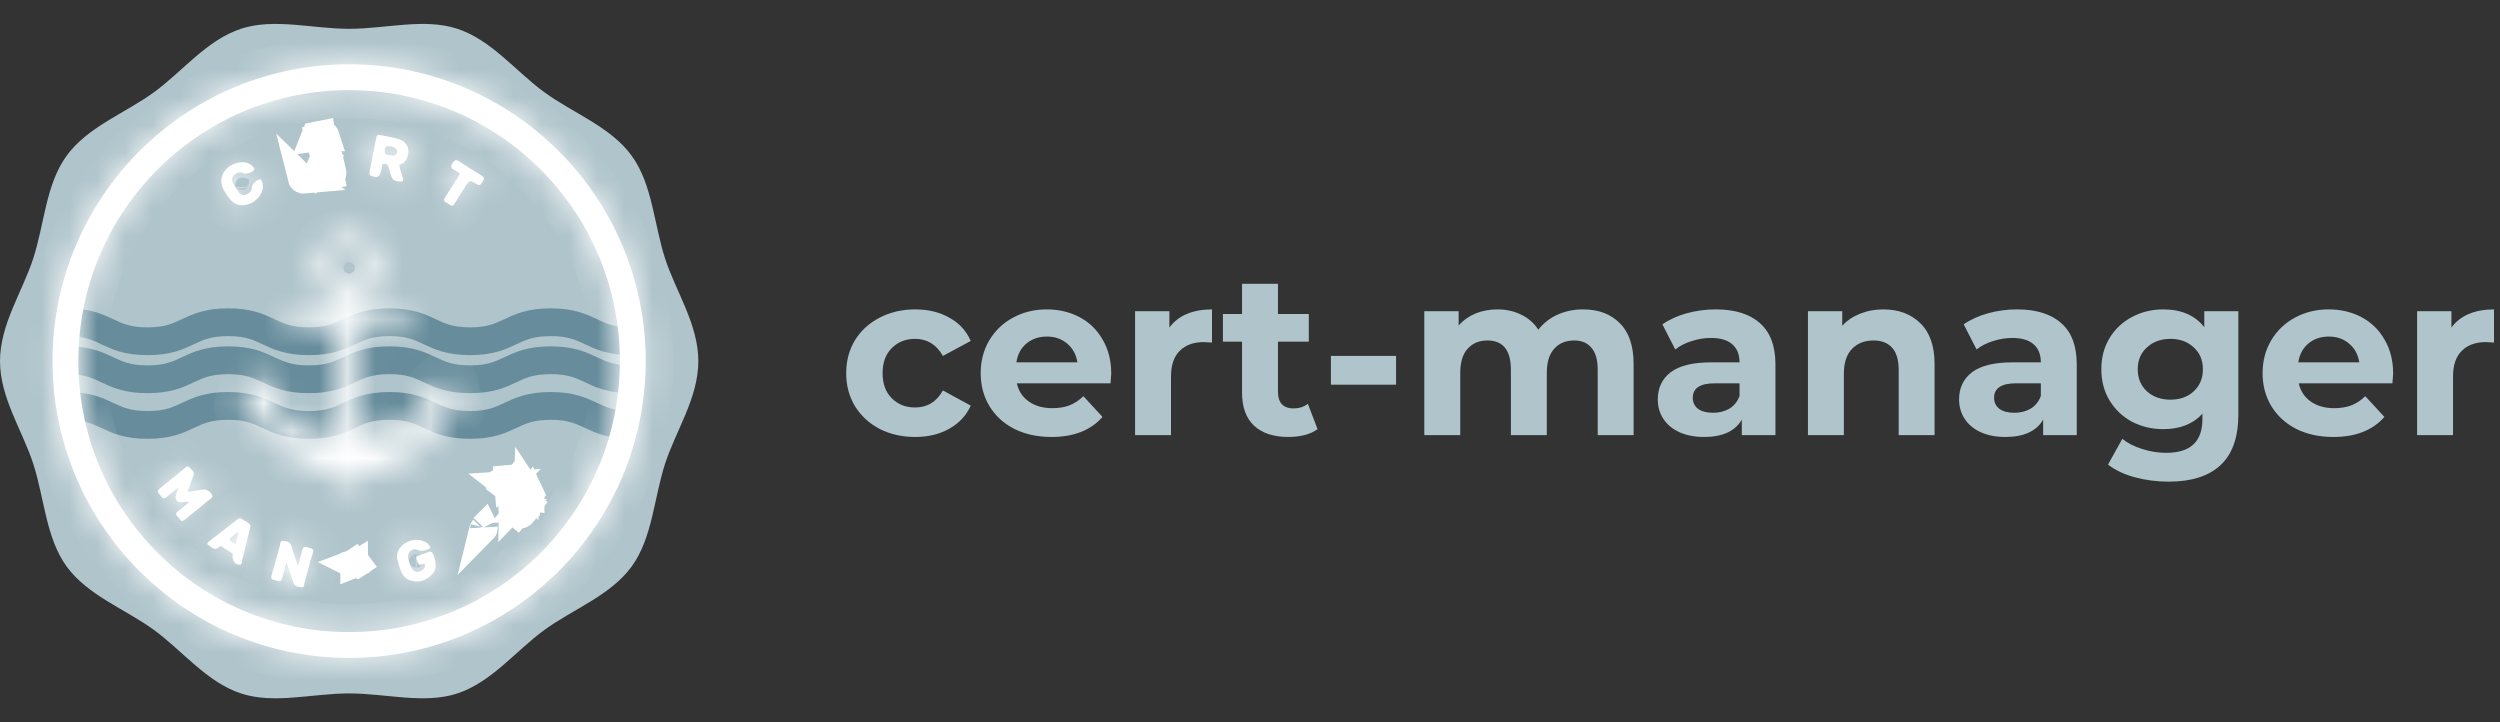 <svg width="90" height="26" viewBox="0 0 90 26" fill="none" xmlns="http://www.w3.org/2000/svg">
<rect x="0" y="0" width="90" height="26" fill="#333333" stroke="none"/>
<g style="mix-blend-mode:multiply" clip-path="url(#clip0_1400_14402)">
<path d="M25.14 13C25.14 14.324 24.329 15.504 23.942 16.697C23.541 17.935 23.489 19.363 22.74 20.394C21.983 21.435 20.637 21.922 19.597 22.679C18.567 23.429 17.692 24.564 16.455 24.967C15.262 25.355 13.892 24.963 12.57 24.963C11.247 24.963 9.878 25.355 8.684 24.967C7.447 24.564 6.573 23.429 5.543 22.679C4.503 21.922 3.156 21.435 2.399 20.394C1.65 19.363 1.599 17.935 1.197 16.697C0.81 15.502 0 14.322 0 13C0 11.677 0.81 10.496 1.197 9.303C1.599 8.065 1.65 6.637 2.399 5.606C3.156 4.565 4.503 4.078 5.543 3.321C6.573 2.571 7.447 1.435 8.684 1.033C9.878 0.645 11.247 1.037 12.57 1.037C13.892 1.037 15.262 0.645 16.455 1.033C17.692 1.435 18.567 2.571 19.597 3.321C20.637 4.078 21.983 4.565 22.74 5.606C23.489 6.637 23.541 8.065 23.942 9.303C24.329 10.496 25.14 11.676 25.14 13Z" fill="#AFC4CB"/>
<path d="M2.41 11.6C3.861 11.6 3.861 12.285 5.312 12.285C6.763 12.285 6.764 11.6 8.215 11.6C9.666 11.6 9.666 12.285 11.117 12.285C12.569 12.285 12.568 11.6 14.02 11.6C15.471 11.6 15.471 12.285 16.922 12.285C18.373 12.285 18.373 11.6 19.824 11.6C21.276 11.6 21.276 12.285 22.727 12.285" stroke="#678D9C" stroke-miterlimit="10"/>
<path d="M2.41 12.969C3.861 12.969 3.861 13.654 5.312 13.654C6.763 13.654 6.764 12.969 8.215 12.969C9.666 12.969 9.666 13.654 11.117 13.654C12.569 13.654 12.568 12.969 14.02 12.969C15.471 12.969 15.471 13.654 16.922 13.654C18.373 13.654 18.373 12.969 19.824 12.969C21.276 12.969 21.276 13.654 22.727 13.654" stroke="#678D9C" stroke-miterlimit="10"/>
<path d="M2.41 14.613C3.861 14.613 3.861 15.297 5.312 15.297C6.763 15.297 6.764 14.613 8.215 14.613C9.666 14.613 9.666 15.297 11.117 15.297C12.569 15.297 12.568 14.613 14.02 14.613C15.471 14.613 15.471 15.297 16.922 15.297C18.373 15.297 18.373 14.613 19.824 14.613C21.276 14.613 21.276 15.297 22.727 15.297" stroke="#678D9C" stroke-miterlimit="10"/>
<mask id="path-5-inside-1_1400_14402" fill="white">
<path d="M12.568 2.314C6.671 2.314 1.891 7.098 1.891 13C1.891 18.901 6.671 23.685 12.568 23.685C18.465 23.685 23.245 18.902 23.245 13C23.245 7.097 18.465 2.314 12.568 2.314ZM12.565 22.755C7.18 22.755 2.821 18.391 2.82 13.001C2.82 7.606 7.19 3.235 12.579 3.245C17.968 3.256 22.321 7.62 22.316 13.009C22.311 18.398 17.95 22.757 12.565 22.755Z"/>
</mask>
<path d="M12.568 2.314C6.671 2.314 1.891 7.098 1.891 13C1.891 18.901 6.671 23.685 12.568 23.685C18.465 23.685 23.245 18.902 23.245 13C23.245 7.097 18.465 2.314 12.568 2.314ZM12.565 22.755C7.18 22.755 2.821 18.391 2.82 13.001C2.82 7.606 7.19 3.235 12.579 3.245C17.968 3.256 22.321 7.62 22.316 13.009C22.311 18.398 17.95 22.757 12.565 22.755Z" fill="white"/>
<path d="M12.565 22.755L12.565 21.755H12.565V22.755ZM2.82 13.001H1.82L1.82 13.002L2.82 13.001ZM12.579 3.245L12.577 4.245H12.577L12.579 3.245ZM22.316 13.009L21.316 13.008L22.316 13.009ZM12.568 1.314C6.118 1.314 0.891 6.547 0.891 13H2.891C2.891 7.65 7.224 3.314 12.568 3.314V1.314ZM0.891 13C0.891 19.453 6.118 24.685 12.568 24.685V22.685C7.224 22.685 2.891 18.349 2.891 13H0.891ZM12.568 24.685C19.018 24.685 24.245 19.454 24.245 13H22.245C22.245 18.351 17.912 22.685 12.568 22.685V24.685ZM24.245 13C24.245 6.545 19.018 1.314 12.568 1.314V3.314C17.912 3.314 22.245 7.648 22.245 13H24.245ZM12.565 21.755C7.733 21.755 3.821 17.839 3.82 13.001L1.82 13.002C1.821 18.942 6.627 23.755 12.565 23.755V21.755ZM3.82 13.001C3.82 8.158 7.743 4.236 12.577 4.245L12.581 2.245C6.638 2.234 1.82 7.055 1.82 13.001H3.82ZM12.577 4.245C17.414 4.255 21.32 8.171 21.316 13.008L23.316 13.01C23.321 7.069 18.522 2.257 12.581 2.245L12.577 4.245ZM21.316 13.008C21.312 17.845 17.398 21.757 12.565 21.755L12.565 23.755C18.503 23.757 23.311 18.95 23.316 13.01L21.316 13.008Z" fill="white" mask="url(#path-5-inside-1_1400_14402)"/>
<mask id="path-7-inside-2_1400_14402" fill="white">
<path d="M7.642 17.841C7.608 17.723 7.446 17.605 7.319 17.621C7.14 17.644 6.962 17.674 6.746 17.706C6.825 17.495 6.893 17.316 6.961 17.136C7.02 16.98 6.893 16.904 6.813 16.821C6.732 16.737 6.67 16.843 6.616 16.886C6.326 17.116 6.045 17.357 5.753 17.582C5.614 17.69 5.718 17.752 5.774 17.829C5.831 17.906 5.888 17.993 6.002 17.892C6.134 17.776 6.274 17.668 6.413 17.555C6.418 17.568 6.423 17.574 6.421 17.578C6.394 17.658 6.364 17.736 6.337 17.816C6.282 17.985 6.389 18.108 6.566 18.08C6.64 18.068 6.715 18.046 6.802 18.083C6.66 18.2 6.536 18.31 6.404 18.407C6.296 18.487 6.348 18.553 6.413 18.613C6.479 18.672 6.506 18.828 6.646 18.715C6.96 18.461 7.274 18.207 7.586 17.951C7.618 17.925 7.66 17.901 7.642 17.841Z"/>
</mask>
<path d="M7.642 17.841C7.608 17.723 7.446 17.605 7.319 17.621C7.14 17.644 6.962 17.674 6.746 17.706C6.825 17.495 6.893 17.316 6.961 17.136C7.02 16.98 6.893 16.904 6.813 16.821C6.732 16.737 6.67 16.843 6.616 16.886C6.326 17.116 6.045 17.357 5.753 17.582C5.614 17.69 5.718 17.752 5.774 17.829C5.831 17.906 5.888 17.993 6.002 17.892C6.134 17.776 6.274 17.668 6.413 17.555C6.418 17.568 6.423 17.574 6.421 17.578C6.394 17.658 6.364 17.736 6.337 17.816C6.282 17.985 6.389 18.108 6.566 18.08C6.64 18.068 6.715 18.046 6.802 18.083C6.66 18.2 6.536 18.31 6.404 18.407C6.296 18.487 6.348 18.553 6.413 18.613C6.479 18.672 6.506 18.828 6.646 18.715C6.96 18.461 7.274 18.207 7.586 17.951C7.618 17.925 7.66 17.901 7.642 17.841Z" fill="white"/>
<path d="M7.642 17.841L6.682 18.119L6.683 18.122L7.642 17.841ZM7.319 17.621L7.196 16.629L7.193 16.629L7.319 17.621ZM6.746 17.706L5.81 17.353L5.21 18.946L6.894 18.695L6.746 17.706ZM6.961 17.136L7.896 17.492L7.896 17.491L6.961 17.136ZM6.616 16.886L7.237 17.669L7.237 17.669L6.616 16.886ZM5.753 17.582L6.363 18.374L6.364 18.374L5.753 17.582ZM5.774 17.829L4.966 18.418L4.966 18.418L5.774 17.829ZM6.002 17.892L5.342 17.14L5.341 17.141L6.002 17.892ZM6.413 17.555L7.342 17.186L6.84 15.921L5.783 16.779L6.413 17.555ZM6.421 17.578L7.367 17.904L7.367 17.903L6.421 17.578ZM6.337 17.816L5.389 17.499L5.388 17.502L6.337 17.816ZM6.566 18.08L6.721 19.068L6.722 19.068L6.566 18.08ZM6.802 18.083L7.437 18.856L8.707 17.814L7.197 17.165L6.802 18.083ZM6.404 18.407L5.81 17.603L5.81 17.603L6.404 18.407ZM6.413 18.613L7.089 17.876L7.089 17.875L6.413 18.613ZM6.646 18.715L6.018 17.937L6.017 17.938L6.646 18.715ZM7.586 17.951L8.219 18.726L8.22 18.725L7.586 17.951ZM8.603 17.563C8.502 17.215 8.267 16.985 8.086 16.86C7.907 16.735 7.588 16.58 7.196 16.629L7.443 18.613C7.177 18.647 7.003 18.543 6.945 18.502C6.903 18.473 6.858 18.434 6.816 18.381C6.776 18.331 6.718 18.245 6.682 18.119L8.603 17.563ZM7.193 16.629C7 16.654 6.791 16.688 6.599 16.717L6.894 18.695C7.132 18.66 7.28 18.634 7.446 18.613L7.193 16.629ZM7.682 18.059C7.763 17.844 7.828 17.67 7.896 17.492L6.026 16.78C5.957 16.962 5.888 17.147 5.81 17.353L7.682 18.059ZM7.896 17.491C7.965 17.309 7.997 17.098 7.961 16.874C7.926 16.655 7.836 16.488 7.756 16.375C7.681 16.268 7.602 16.192 7.568 16.16C7.559 16.151 7.55 16.142 7.543 16.137C7.536 16.13 7.533 16.127 7.529 16.123C7.522 16.116 7.526 16.12 7.535 16.129L6.09 17.513C6.119 17.542 6.145 17.567 6.16 17.581C6.182 17.602 6.179 17.599 6.187 17.607C6.198 17.617 6.162 17.585 6.122 17.528C6.077 17.464 6.012 17.35 5.987 17.192C5.96 17.029 5.987 16.885 6.026 16.782L7.896 17.491ZM7.535 16.129C7.396 15.984 7.157 15.814 6.822 15.792C6.503 15.771 6.269 15.896 6.155 15.97C6.047 16.041 5.968 16.121 5.954 16.136C5.908 16.181 5.951 16.136 5.994 16.102L7.237 17.669C7.282 17.634 7.316 17.601 7.332 17.586C7.341 17.577 7.349 17.569 7.353 17.564C7.36 17.558 7.36 17.558 7.362 17.556C7.377 17.541 7.33 17.591 7.253 17.642C7.172 17.695 6.972 17.806 6.69 17.788C6.39 17.768 6.189 17.616 6.09 17.513L7.535 16.129ZM5.994 16.102C5.642 16.381 5.449 16.554 5.141 16.791L6.364 18.374C6.641 18.16 7.009 17.85 7.237 17.669L5.994 16.102ZM5.142 16.791C5.036 16.872 4.863 17.029 4.761 17.284C4.641 17.584 4.675 17.876 4.765 18.096C4.837 18.273 4.943 18.394 4.965 18.419C5.023 18.488 4.98 18.437 4.966 18.418L6.583 17.24C6.541 17.182 6.464 17.095 6.491 17.127C6.492 17.128 6.508 17.147 6.529 17.176C6.549 17.206 6.584 17.261 6.616 17.338C6.69 17.519 6.72 17.771 6.618 18.026C6.534 18.238 6.399 18.347 6.363 18.374L5.142 16.791ZM4.966 18.418C4.967 18.419 5.012 18.482 5.061 18.54C5.112 18.598 5.224 18.72 5.402 18.813C5.608 18.921 5.866 18.972 6.139 18.912C6.384 18.859 6.559 18.734 6.663 18.642L5.341 17.141C5.388 17.1 5.513 17.002 5.713 16.958C5.942 16.908 6.16 16.952 6.33 17.041C6.473 17.116 6.553 17.208 6.574 17.231C6.593 17.254 6.61 17.277 6.583 17.24L4.966 18.418ZM6.662 18.643C6.775 18.544 6.879 18.464 7.043 18.332L5.783 16.779C5.669 16.871 5.494 17.007 5.342 17.14L6.662 18.643ZM5.483 17.924C5.496 17.956 5.534 18.04 5.508 17.982C5.505 17.975 5.472 17.905 5.449 17.81C5.424 17.708 5.391 17.499 5.475 17.254L7.367 17.903C7.452 17.656 7.419 17.445 7.393 17.339C7.369 17.241 7.335 17.168 7.33 17.158C7.301 17.093 7.335 17.167 7.342 17.186L5.483 17.924ZM5.476 17.253C5.469 17.273 5.41 17.436 5.389 17.499L7.286 18.134C7.318 18.037 7.319 18.043 7.367 17.904L5.476 17.253ZM5.388 17.502C5.277 17.838 5.284 18.303 5.611 18.678C5.933 19.049 6.384 19.121 6.721 19.068L6.411 17.092C6.572 17.067 6.88 17.091 7.119 17.365C7.361 17.643 7.342 17.963 7.287 18.131L5.388 17.502ZM6.722 19.068C6.742 19.064 6.76 19.061 6.77 19.059C6.783 19.057 6.785 19.057 6.788 19.056C6.793 19.055 6.773 19.059 6.741 19.061C6.706 19.063 6.655 19.064 6.594 19.055C6.532 19.046 6.468 19.028 6.407 19.002L7.197 17.165C6.977 17.07 6.773 17.055 6.617 17.065C6.547 17.069 6.488 17.079 6.455 17.084C6.44 17.087 6.424 17.09 6.418 17.091C6.409 17.092 6.409 17.092 6.41 17.092L6.722 19.068ZM6.168 17.31C5.986 17.46 5.916 17.525 5.81 17.603L6.999 19.212C7.157 19.094 7.334 18.94 7.437 18.856L6.168 17.31ZM5.81 17.603C5.709 17.678 5.564 17.807 5.46 18.01C5.344 18.238 5.313 18.494 5.368 18.737C5.417 18.953 5.52 19.104 5.582 19.183C5.645 19.264 5.709 19.323 5.738 19.35L7.089 17.875C7.089 17.875 7.096 17.882 7.107 17.893C7.117 17.903 7.135 17.923 7.157 17.95C7.194 17.997 7.278 18.116 7.319 18.298C7.366 18.507 7.339 18.728 7.242 18.919C7.157 19.085 7.046 19.176 6.999 19.211L5.81 17.603ZM5.737 19.349C5.645 19.265 5.593 19.174 5.621 19.217C5.624 19.221 5.644 19.253 5.667 19.285C5.691 19.319 5.734 19.376 5.796 19.438C5.927 19.567 6.19 19.761 6.576 19.755C6.919 19.75 7.16 19.585 7.275 19.492L6.017 17.938C6.062 17.901 6.247 17.76 6.544 17.756C6.883 17.75 7.109 17.922 7.207 18.02C7.281 18.093 7.327 18.172 7.294 18.122C7.289 18.113 7.266 18.079 7.239 18.042C7.211 18.005 7.161 17.942 7.089 17.876L5.737 19.349ZM7.274 19.493C7.59 19.238 7.905 18.982 8.219 18.726L6.953 17.177C6.643 17.431 6.331 17.685 6.018 17.937L7.274 19.493ZM8.22 18.725C8.172 18.764 8.255 18.697 8.261 18.692C8.296 18.662 8.371 18.595 8.444 18.494C8.522 18.385 8.598 18.236 8.631 18.051C8.663 17.866 8.642 17.698 8.602 17.559L6.683 18.122C6.651 18.014 6.632 17.871 6.66 17.709C6.689 17.545 6.755 17.416 6.822 17.324C6.882 17.239 6.942 17.187 6.961 17.171C6.972 17.162 6.98 17.156 6.977 17.158C6.977 17.159 6.976 17.159 6.975 17.16C6.974 17.161 6.972 17.162 6.97 17.164C6.966 17.167 6.96 17.172 6.952 17.178L8.22 18.725Z" fill="white" mask="url(#path-7-inside-2_1400_14402)"/>
<mask id="path-9-inside-3_1400_14402" fill="white">
<path d="M13.36 6.327C13.584 6.419 13.672 6.377 13.719 6.145C13.729 6.095 13.738 6.045 13.75 5.995C13.76 5.955 13.75 5.887 13.812 5.895C13.874 5.904 13.953 5.891 13.976 5.984C13.999 6.076 14.027 6.158 14.052 6.245C14.123 6.484 14.172 6.522 14.416 6.534C14.508 6.539 14.528 6.508 14.504 6.426C14.466 6.296 14.432 6.164 14.392 6.034C14.373 5.975 14.357 5.94 14.438 5.906C14.636 5.822 14.69 5.643 14.704 5.459C14.704 5.231 14.567 5.064 14.311 4.995C14.103 4.94 13.889 4.905 13.679 4.859C13.6 4.841 13.561 4.873 13.546 4.949C13.465 5.359 13.383 5.773 13.304 6.186C13.293 6.241 13.285 6.296 13.36 6.327ZM13.96 5.266C14.133 5.248 14.299 5.348 14.298 5.45C14.296 5.553 14.236 5.602 14.12 5.605C14.049 5.545 13.883 5.643 13.858 5.49C13.848 5.425 13.824 5.281 13.96 5.267V5.266Z"/>
</mask>
<path d="M13.36 6.327C13.584 6.419 13.672 6.377 13.719 6.145C13.729 6.095 13.738 6.045 13.75 5.995C13.76 5.955 13.75 5.887 13.812 5.895C13.874 5.904 13.953 5.891 13.976 5.984C13.999 6.076 14.027 6.158 14.052 6.245C14.123 6.484 14.172 6.522 14.416 6.534C14.508 6.539 14.528 6.508 14.504 6.426C14.466 6.296 14.432 6.164 14.392 6.034C14.373 5.975 14.357 5.94 14.438 5.906C14.636 5.822 14.69 5.643 14.704 5.459C14.704 5.231 14.567 5.064 14.311 4.995C14.103 4.94 13.889 4.905 13.679 4.859C13.6 4.841 13.561 4.873 13.546 4.949C13.465 5.359 13.383 5.773 13.304 6.186C13.293 6.241 13.285 6.296 13.36 6.327ZM13.96 5.266C14.133 5.248 14.299 5.348 14.298 5.45C14.296 5.553 14.236 5.602 14.12 5.605C14.049 5.545 13.883 5.643 13.858 5.49C13.848 5.425 13.824 5.281 13.96 5.267V5.266Z" fill="white"/>
<path d="M13.36 6.327L13.742 5.402L13.74 5.402L13.36 6.327ZM13.719 6.145L12.739 5.946L12.738 5.95L13.719 6.145ZM13.75 5.995L14.721 6.236L14.721 6.234L13.75 5.995ZM13.812 5.895L13.949 4.905L13.949 4.905L13.812 5.895ZM13.976 5.984L14.947 5.747L14.947 5.746L13.976 5.984ZM14.052 6.245L13.092 6.524L13.093 6.53L14.052 6.245ZM14.416 6.534L14.468 5.536L14.468 5.536L14.416 6.534ZM14.504 6.426L13.544 6.708L13.545 6.711L14.504 6.426ZM14.392 6.034L15.346 5.734L15.345 5.732L14.392 6.034ZM14.438 5.906L14.824 6.829L14.828 6.827L14.438 5.906ZM14.704 5.459L15.701 5.534L15.704 5.497V5.459H14.704ZM14.311 4.995L14.569 4.029L14.569 4.029L14.311 4.995ZM13.679 4.859L13.896 3.882L13.891 3.881L13.679 4.859ZM13.546 4.949L14.527 5.141L14.527 5.141L13.546 4.949ZM13.304 6.186L12.322 5.996L12.321 5.999L13.304 6.186ZM13.96 5.266L13.859 4.271L12.96 4.361V5.266H13.96ZM14.12 5.605L13.476 6.37L13.767 6.615L14.147 6.605L14.12 5.605ZM13.858 5.49L14.846 5.333L14.846 5.333L13.858 5.49ZM13.96 5.267L14.063 6.262L14.96 6.169V5.267H13.96ZM12.978 7.251C13.088 7.296 13.559 7.499 14.054 7.252C14.572 6.992 14.674 6.468 14.699 6.341L12.738 5.95C12.735 5.965 12.744 5.906 12.788 5.822C12.838 5.725 12.949 5.568 13.158 5.463C13.362 5.361 13.546 5.367 13.636 5.379C13.718 5.39 13.762 5.411 13.742 5.402L12.978 7.251ZM14.698 6.345C14.713 6.271 14.715 6.258 14.721 6.236L12.78 5.754C12.761 5.832 12.744 5.919 12.739 5.946L14.698 6.345ZM14.721 6.234C14.734 6.182 14.741 6.139 14.744 6.118C14.745 6.106 14.746 6.096 14.747 6.091C14.748 6.088 14.748 6.085 14.748 6.084C14.748 6.082 14.748 6.081 14.748 6.081C14.751 6.062 14.744 6.135 14.717 6.222C14.69 6.312 14.606 6.535 14.369 6.708C14.111 6.898 13.838 6.908 13.675 6.886L13.949 4.905C13.755 4.878 13.461 4.894 13.187 5.095C12.934 5.28 12.841 5.521 12.806 5.632C12.773 5.74 12.763 5.837 12.763 5.842C12.757 5.887 12.763 5.821 12.779 5.756L14.721 6.234ZM13.675 6.886C13.721 6.892 13.812 6.899 13.773 6.896C13.769 6.896 13.751 6.894 13.726 6.89C13.701 6.886 13.661 6.878 13.612 6.863C13.51 6.831 13.364 6.765 13.232 6.628C13.098 6.491 13.033 6.339 13.005 6.221L14.947 5.746C14.907 5.583 14.824 5.397 14.667 5.236C14.512 5.075 14.338 4.994 14.206 4.953C14.085 4.916 13.982 4.907 13.949 4.904C13.876 4.897 13.934 4.903 13.949 4.905L13.675 6.886ZM13.005 6.221C13.033 6.338 13.084 6.498 13.092 6.524L15.012 5.966C14.969 5.818 14.964 5.815 14.947 5.747L13.005 6.221ZM13.093 6.53C13.121 6.623 13.218 6.997 13.548 7.259C13.882 7.523 14.271 7.528 14.364 7.533L14.468 5.536C14.419 5.533 14.44 5.532 14.486 5.542C14.545 5.555 14.665 5.592 14.79 5.691C14.914 5.789 14.976 5.896 15.002 5.948C15.022 5.989 15.025 6.008 15.011 5.96L13.093 6.53ZM14.364 7.533C14.433 7.537 14.56 7.539 14.709 7.503C14.867 7.464 15.106 7.366 15.293 7.127C15.479 6.888 15.514 6.633 15.513 6.474C15.513 6.324 15.481 6.204 15.463 6.142L13.545 6.711C13.539 6.69 13.514 6.604 13.513 6.483C13.513 6.352 13.542 6.121 13.714 5.899C13.887 5.677 14.105 5.591 14.235 5.56C14.354 5.53 14.445 5.535 14.468 5.536L14.364 7.533ZM15.463 6.144C15.445 6.081 15.385 5.86 15.346 5.734L13.438 6.334C13.48 6.468 13.486 6.511 13.544 6.708L15.463 6.144ZM15.345 5.732C15.331 5.687 15.345 5.73 15.354 5.768C15.364 5.814 15.396 5.961 15.359 6.15C15.265 6.639 14.872 6.809 14.824 6.829L14.053 4.983C13.924 5.037 13.498 5.242 13.396 5.771C13.355 5.98 13.389 6.149 13.405 6.22C13.415 6.259 13.424 6.291 13.429 6.307C13.432 6.316 13.434 6.323 13.436 6.328C13.438 6.334 13.438 6.334 13.438 6.336L15.345 5.732ZM14.828 6.827C15.562 6.517 15.679 5.824 15.701 5.534L13.707 5.383C13.704 5.417 13.702 5.358 13.748 5.267C13.774 5.216 13.814 5.158 13.872 5.103C13.93 5.047 13.993 5.009 14.049 4.985L14.828 6.827ZM15.704 5.459C15.704 5.134 15.602 4.801 15.369 4.524C15.142 4.254 14.848 4.104 14.569 4.029L14.052 5.961C14.03 5.955 13.932 5.923 13.838 5.811C13.737 5.691 13.704 5.555 13.704 5.459H15.704ZM14.569 4.029C14.345 3.97 14.019 3.91 13.896 3.882L13.461 5.835C13.76 5.901 13.861 5.91 14.053 5.962L14.569 4.029ZM13.891 3.881C13.709 3.842 13.352 3.811 13.011 4.053C12.686 4.283 12.594 4.608 12.565 4.756L14.527 5.141C14.513 5.214 14.448 5.485 14.166 5.685C13.868 5.896 13.57 5.858 13.466 5.836L13.891 3.881ZM12.565 4.756C12.485 5.164 12.402 5.581 12.322 5.996L14.286 6.375C14.365 5.965 14.446 5.555 14.527 5.141L12.565 4.756ZM12.321 5.999C12.319 6.013 12.306 6.075 12.3 6.148C12.294 6.225 12.291 6.354 12.329 6.507C12.426 6.895 12.704 7.138 12.98 7.252L13.74 5.402C13.822 5.435 13.939 5.499 14.049 5.617C14.165 5.741 14.236 5.885 14.27 6.024C14.302 6.153 14.298 6.256 14.294 6.305C14.291 6.352 14.283 6.387 14.286 6.372L12.321 5.999ZM14.06 6.26C13.936 6.273 13.815 6.247 13.702 6.184C13.645 6.151 13.558 6.091 13.477 5.986C13.396 5.88 13.293 5.69 13.298 5.434L15.297 5.467C15.308 4.863 14.864 4.543 14.686 4.442C14.447 4.308 14.156 4.241 13.859 4.271L14.06 6.26ZM13.298 5.434C13.3 5.287 13.354 5.019 13.599 4.808C13.814 4.622 14.035 4.607 14.094 4.606L14.147 6.605C14.321 6.6 14.63 6.559 14.905 6.322C15.209 6.06 15.293 5.716 15.297 5.467L13.298 5.434ZM14.764 4.841C14.497 4.615 14.206 4.591 14.117 4.586C14.063 4.582 14.016 4.583 14.005 4.583C13.981 4.583 13.996 4.583 14.012 4.583C14.032 4.584 14.086 4.587 14.157 4.603C14.23 4.62 14.338 4.655 14.451 4.73C14.57 4.809 14.669 4.914 14.739 5.035C14.806 5.151 14.834 5.259 14.846 5.333L12.871 5.647C12.909 5.891 13.04 6.195 13.348 6.398C13.604 6.568 13.86 6.579 13.931 6.582C13.974 6.583 14.016 6.583 14.02 6.583C14.035 6.583 14.015 6.583 13.988 6.581C13.951 6.579 13.708 6.566 13.476 6.37L14.764 4.841ZM14.846 5.333C14.835 5.264 14.868 5.4 14.833 5.566C14.811 5.671 14.751 5.849 14.589 6.009C14.417 6.179 14.216 6.246 14.063 6.262L13.857 4.272C13.636 4.295 13.387 4.385 13.182 4.588C12.987 4.781 12.908 5.002 12.876 5.153C12.845 5.301 12.848 5.427 12.853 5.498C12.858 5.572 12.869 5.636 12.871 5.647L14.846 5.333ZM14.96 5.267V5.266H12.96V5.267H14.96Z" fill="white" mask="url(#path-9-inside-3_1400_14402)"/>
<mask id="path-11-inside-4_1400_14402" fill="white">
<path d="M11.109 19.718C11.012 19.686 10.912 19.646 10.878 19.807C10.841 19.985 10.784 20.158 10.725 20.372C10.635 20.104 10.552 19.875 10.482 19.642C10.437 19.489 10.306 19.49 10.196 19.47C10.075 19.451 10.097 19.573 10.078 19.642C9.975 19.996 9.887 20.356 9.777 20.708C9.722 20.882 9.851 20.866 9.936 20.896C10.027 20.927 10.123 20.965 10.158 20.814C10.199 20.634 10.254 20.456 10.31 20.255C10.333 20.307 10.349 20.337 10.359 20.369C10.428 20.574 10.499 20.777 10.565 20.983C10.611 21.135 10.748 21.126 10.857 21.141C10.966 21.156 10.944 21.038 10.962 20.976C11.065 20.621 11.151 20.261 11.263 19.909C11.314 19.739 11.196 19.746 11.109 19.718Z"/>
</mask>
<path d="M11.109 19.718C11.012 19.686 10.912 19.646 10.878 19.807C10.841 19.985 10.784 20.158 10.725 20.372C10.635 20.104 10.552 19.875 10.482 19.642C10.437 19.489 10.306 19.49 10.196 19.47C10.075 19.451 10.097 19.573 10.078 19.642C9.975 19.996 9.887 20.356 9.777 20.708C9.722 20.882 9.851 20.866 9.936 20.896C10.027 20.927 10.123 20.965 10.158 20.814C10.199 20.634 10.254 20.456 10.31 20.255C10.333 20.307 10.349 20.337 10.359 20.369C10.428 20.574 10.499 20.777 10.565 20.983C10.611 21.135 10.748 21.126 10.857 21.141C10.966 21.156 10.944 21.038 10.962 20.976C11.065 20.621 11.151 20.261 11.263 19.909C11.314 19.739 11.196 19.746 11.109 19.718Z" fill="white"/>
<path d="M11.109 19.718L11.422 18.768L11.42 18.767L11.109 19.718ZM10.878 19.807L9.9 19.6L9.9 19.602L10.878 19.807ZM10.725 20.372L9.778 20.691L10.822 23.796L11.69 20.637L10.725 20.372ZM10.482 19.642L11.441 19.356L11.441 19.356L10.482 19.642ZM10.196 19.47L10.374 18.486L10.366 18.485L10.357 18.483L10.196 19.47ZM10.078 19.642L11.038 19.92L11.04 19.912L10.078 19.642ZM9.777 20.708L8.822 20.41L8.822 20.411L9.777 20.708ZM9.936 20.896L9.607 21.84L9.612 21.842L9.936 20.896ZM10.158 20.814L9.183 20.59L9.183 20.591L10.158 20.814ZM10.31 20.255L11.227 19.856L10.1 17.264L9.346 19.988L10.31 20.255ZM10.359 20.369L11.308 20.053L11.307 20.049L10.359 20.369ZM10.565 20.983L11.52 20.689L11.518 20.68L10.565 20.983ZM10.857 21.141L10.721 22.131L10.721 22.131L10.857 21.141ZM10.962 20.976L11.922 21.257L11.923 21.254L10.962 20.976ZM11.263 19.909L12.216 20.212L12.219 20.204L12.221 20.195L11.263 19.909ZM11.42 18.767C11.42 18.767 11.392 18.758 11.374 18.752C11.352 18.745 11.316 18.734 11.273 18.724C11.198 18.706 11.029 18.67 10.821 18.701C10.578 18.738 10.335 18.858 10.152 19.075C9.991 19.265 9.928 19.469 9.9 19.6L11.857 20.014C11.846 20.065 11.808 20.213 11.678 20.366C11.527 20.546 11.32 20.648 11.119 20.679C10.952 20.704 10.828 20.674 10.801 20.667C10.775 20.661 10.747 20.651 10.798 20.668L11.42 18.767ZM9.9 19.602C9.87 19.741 9.837 19.83 9.761 20.107L11.69 20.637C11.731 20.486 11.812 20.229 11.857 20.013L9.9 19.602ZM11.673 20.053C11.573 19.755 11.504 19.568 11.441 19.356L9.524 19.927C9.6 20.182 9.698 20.454 9.778 20.691L11.673 20.053ZM11.441 19.356C11.391 19.188 11.302 19.017 11.162 18.868C11.024 18.721 10.87 18.633 10.741 18.58C10.619 18.53 10.511 18.509 10.456 18.5C10.427 18.494 10.4 18.49 10.389 18.489C10.373 18.486 10.372 18.486 10.374 18.486L10.018 20.454C10.048 20.46 10.075 20.464 10.088 20.466C10.104 20.468 10.106 20.469 10.106 20.469C10.105 20.468 10.092 20.466 10.073 20.461C10.054 20.456 10.024 20.447 9.987 20.432C9.909 20.401 9.804 20.342 9.706 20.238C9.607 20.133 9.552 20.019 9.524 19.927L11.441 19.356ZM10.357 18.483C10.176 18.454 9.881 18.451 9.592 18.636C9.307 18.817 9.193 19.074 9.149 19.21C9.107 19.335 9.096 19.451 9.094 19.462C9.088 19.519 9.094 19.446 9.115 19.372L11.04 19.912C11.059 19.846 11.068 19.791 11.072 19.762C11.076 19.735 11.08 19.705 11.08 19.704C11.084 19.673 11.078 19.747 11.048 19.836C11.016 19.935 10.92 20.161 10.667 20.322C10.408 20.487 10.156 20.477 10.035 20.457L10.357 18.483ZM9.117 19.364C8.995 19.785 8.932 20.057 8.822 20.41L10.731 21.006C10.841 20.654 10.955 20.207 11.038 19.919L9.117 19.364ZM8.822 20.411C8.782 20.538 8.728 20.772 8.796 21.046C8.875 21.37 9.084 21.591 9.291 21.715C9.455 21.813 9.614 21.846 9.64 21.852C9.721 21.871 9.652 21.856 9.607 21.84L10.265 19.952C10.178 19.921 10.06 19.897 10.095 19.905C10.096 19.905 10.102 19.906 10.11 19.909C10.119 19.911 10.133 19.915 10.151 19.921C10.184 19.932 10.245 19.955 10.317 19.998C10.488 20.1 10.669 20.29 10.738 20.568C10.793 20.795 10.744 20.965 10.732 21.005L8.822 20.411ZM9.612 21.842C9.616 21.843 9.689 21.87 9.764 21.888C9.84 21.907 10.005 21.942 10.208 21.913C10.442 21.88 10.683 21.768 10.869 21.559C11.034 21.373 11.102 21.171 11.133 21.037L9.183 20.591C9.197 20.532 9.239 20.382 9.374 20.23C9.53 20.056 9.734 19.96 9.929 19.933C10.092 19.91 10.214 19.939 10.245 19.947C10.275 19.954 10.303 19.965 10.26 19.95L9.612 21.842ZM11.133 21.038C11.168 20.886 11.207 20.763 11.274 20.521L9.346 19.988C9.302 20.149 9.231 20.382 9.183 20.59L11.133 21.038ZM9.393 20.653C9.402 20.673 9.409 20.69 9.415 20.703C9.418 20.709 9.421 20.715 9.423 20.72C9.425 20.724 9.426 20.727 9.427 20.73C9.43 20.735 9.428 20.732 9.426 20.726C9.423 20.719 9.418 20.706 9.412 20.689L11.307 20.049C11.285 19.985 11.262 19.934 11.251 19.91C11.236 19.877 11.236 19.875 11.227 19.856L9.393 20.653ZM9.411 20.685C9.487 20.914 9.548 21.087 9.612 21.286L11.518 20.68C11.45 20.468 11.369 20.235 11.308 20.053L9.411 20.685ZM9.609 21.278C9.664 21.455 9.761 21.633 9.914 21.783C10.065 21.931 10.229 22.013 10.361 22.058C10.485 22.102 10.594 22.117 10.648 22.123C10.675 22.127 10.702 22.13 10.712 22.131C10.727 22.132 10.726 22.132 10.721 22.131L10.994 20.15C10.962 20.146 10.932 20.143 10.919 20.141C10.91 20.14 10.906 20.14 10.901 20.14C10.897 20.139 10.896 20.139 10.897 20.139C10.897 20.139 10.909 20.141 10.927 20.144C10.946 20.148 10.977 20.155 11.014 20.168C11.093 20.195 11.207 20.25 11.316 20.356C11.427 20.465 11.489 20.587 11.52 20.689L9.609 21.278ZM10.721 22.131C10.918 22.159 11.223 22.145 11.508 21.937C11.774 21.743 11.869 21.486 11.904 21.367C11.938 21.251 11.947 21.143 11.947 21.139C11.953 21.088 11.947 21.169 11.922 21.257L10.002 20.696C9.982 20.767 9.972 20.826 9.967 20.857C9.963 20.888 9.96 20.918 9.959 20.921C9.956 20.956 9.96 20.889 9.984 20.808C10.008 20.724 10.088 20.498 10.327 20.323C10.584 20.135 10.851 20.131 10.994 20.15L10.721 22.131ZM11.923 21.254C12.046 20.828 12.106 20.559 12.216 20.212L10.31 19.606C10.197 19.963 10.084 20.413 10.001 20.699L11.923 21.254ZM12.221 20.195C12.259 20.07 12.306 19.851 12.249 19.595C12.182 19.293 12.002 19.07 11.798 18.932C11.633 18.821 11.473 18.78 11.434 18.769C11.332 18.742 11.412 18.764 11.422 18.768L10.796 20.667C10.85 20.685 10.976 20.717 10.919 20.702C10.915 20.701 10.887 20.693 10.85 20.679C10.812 20.665 10.749 20.637 10.677 20.589C10.508 20.474 10.353 20.282 10.296 20.028C10.25 19.819 10.293 19.663 10.305 19.623L12.221 20.195Z" fill="white" mask="url(#path-11-inside-4_1400_14402)"/>
<path d="M18.609 18.472C18.591 18.457 18.573 18.443 18.556 18.428C18.555 18.428 18.555 18.428 18.555 18.428C18.518 18.398 18.481 18.368 18.444 18.338C18.443 18.332 18.442 18.326 18.442 18.32C18.44 18.304 18.439 18.288 18.439 18.272L18.503 18.204C18.506 18.203 18.508 18.203 18.51 18.202C18.51 18.202 18.51 18.202 18.51 18.202C18.543 18.189 18.567 18.175 18.58 18.168C18.617 18.146 18.645 18.125 18.661 18.111C18.68 18.095 18.697 18.079 18.711 18.065C18.711 18.065 18.711 18.065 18.711 18.065C18.714 18.062 18.716 18.06 18.719 18.057C18.734 18.07 18.749 18.081 18.765 18.093C18.775 18.101 18.786 18.109 18.797 18.117C18.819 18.135 18.839 18.15 18.856 18.164L18.73 18.321C18.706 18.321 18.683 18.318 18.664 18.314C18.664 18.314 18.664 18.314 18.664 18.314C18.663 18.314 18.662 18.314 18.661 18.314C18.662 18.314 18.663 18.314 18.664 18.314C18.664 18.314 18.664 18.314 18.664 18.314C18.687 18.319 18.708 18.323 18.727 18.326L18.709 18.347L18.709 18.347L18.609 18.472ZM18.609 18.472C18.712 18.554 18.763 18.546 18.839 18.443C18.863 18.41 18.882 18.384 18.898 18.361C18.879 18.356 18.861 18.35 18.843 18.343C18.84 18.343 18.832 18.341 18.813 18.338L18.786 18.334L18.752 18.329C18.745 18.328 18.737 18.327 18.729 18.326L18.71 18.349L18.71 18.349L18.609 18.472ZM18.502 18.205L18.439 18.271C18.439 18.254 18.44 18.238 18.441 18.224C18.464 18.218 18.484 18.212 18.502 18.205ZM18.891 18.194C18.882 18.185 18.871 18.176 18.859 18.167L18.733 18.321C18.768 18.321 18.808 18.317 18.85 18.304L18.891 18.194ZM18.855 18.303C18.854 18.303 18.854 18.303 18.853 18.303L18.893 18.195C18.921 18.221 18.936 18.241 18.938 18.263C18.938 18.264 18.939 18.265 18.939 18.267C18.915 18.28 18.887 18.293 18.855 18.303ZM19.038 17.881C19.061 17.888 19.082 17.893 19.102 17.896C19.102 17.893 19.102 17.89 19.101 17.888C19.095 17.843 19.083 17.804 19.068 17.77L19.032 17.817L19.031 17.817L19.012 17.841C19.015 17.845 19.017 17.848 19.019 17.852C19.019 17.852 19.019 17.852 19.019 17.852C19.025 17.862 19.032 17.872 19.038 17.881ZM18.524 17.763C18.482 17.73 18.44 17.698 18.398 17.665C18.411 17.649 18.425 17.631 18.438 17.612C18.457 17.661 18.485 17.713 18.524 17.763ZM18.561 17.347C18.542 17.353 18.524 17.359 18.507 17.367C18.489 17.339 18.462 17.321 18.429 17.309C18.427 17.308 18.425 17.307 18.423 17.307C18.411 17.303 18.399 17.3 18.387 17.297C18.37 17.297 18.343 17.313 18.311 17.336C18.311 17.336 18.311 17.336 18.311 17.336C18.304 17.341 18.297 17.347 18.29 17.352L18.287 17.315L18.287 17.315L18.281 17.24C18.323 17.236 18.359 17.239 18.387 17.243C18.39 17.243 18.394 17.244 18.397 17.244C18.408 17.246 18.417 17.248 18.424 17.249C18.424 17.249 18.424 17.249 18.424 17.249C18.426 17.25 18.428 17.25 18.429 17.25C18.457 17.257 18.479 17.264 18.492 17.27C18.507 17.275 18.52 17.281 18.529 17.285C18.537 17.297 18.547 17.313 18.558 17.334C18.56 17.337 18.562 17.341 18.564 17.346C18.563 17.346 18.562 17.347 18.561 17.347ZM18.284 17.312L18.287 17.355C18.248 17.386 18.206 17.427 18.173 17.465L18.14 17.467C18.104 17.44 18.069 17.413 18.033 17.386C18.036 17.365 18.039 17.349 18.041 17.34C18.043 17.334 18.044 17.329 18.045 17.324C18.055 17.317 18.066 17.31 18.079 17.302C18.096 17.293 18.143 17.266 18.212 17.25C18.212 17.25 18.212 17.25 18.213 17.25C18.232 17.246 18.254 17.242 18.277 17.24L18.284 17.312L18.284 17.312ZM18.142 17.468L18.172 17.466C18.167 17.471 18.163 17.476 18.159 17.481C18.153 17.477 18.148 17.473 18.142 17.468ZM18.501 17.25C18.5 17.249 18.5 17.249 18.501 17.25L18.501 17.25ZM19.032 17.814L19.012 17.84C19.002 17.823 18.993 17.804 18.985 17.784L18.994 17.69L18.994 17.688L18.997 17.655C19.001 17.66 19.006 17.665 19.01 17.671C19.01 17.671 19.011 17.672 19.011 17.672C19.027 17.693 19.043 17.717 19.057 17.746C19.057 17.746 19.057 17.747 19.058 17.747C19.061 17.754 19.064 17.761 19.068 17.769L19.033 17.814L19.032 17.814ZM18.993 17.69L18.985 17.782L18.99 17.647C18.992 17.65 18.995 17.652 18.997 17.655L18.994 17.688L18.993 17.69ZM18.998 17.638C18.997 17.637 18.996 17.636 18.995 17.635C18.996 17.631 18.998 17.626 19 17.621L18.998 17.638Z" fill="white" stroke="white"/>
<path d="M11.886 6.307C11.881 6.308 11.876 6.309 11.87 6.31C11.87 6.31 11.87 6.31 11.87 6.31C11.776 6.33 11.682 6.347 11.587 6.364C11.561 6.342 11.539 6.319 11.521 6.296C11.535 6.293 11.548 6.29 11.56 6.288C11.562 6.287 11.565 6.287 11.567 6.287C11.64 6.272 11.689 6.263 11.734 6.258L11.734 6.258C11.77 6.254 11.811 6.248 11.855 6.235C11.855 6.235 11.855 6.235 11.856 6.235C11.86 6.234 11.865 6.233 11.87 6.231L11.886 6.307ZM11.886 6.307C11.974 6.288 11.981 6.243 11.969 6.193C11.935 6.209 11.902 6.222 11.87 6.231L11.886 6.307ZM11.581 4.909L11.572 4.846C11.484 4.864 11.396 4.882 11.309 4.898C11.297 4.919 11.287 4.941 11.279 4.964C11.301 4.961 11.322 4.958 11.339 4.955C11.344 4.954 11.348 4.954 11.352 4.953C11.42 4.943 11.456 4.937 11.486 4.929L11.536 5.109L11.536 5.109L11.561 5.203C11.582 5.2 11.603 5.197 11.624 5.194L11.581 4.909ZM11.581 4.909C11.546 4.914 11.513 4.921 11.485 4.929L11.535 5.11L11.535 5.11L11.561 5.203M10.848 6.386C10.861 6.439 10.886 6.478 10.952 6.472C10.921 6.452 10.892 6.429 10.863 6.401C10.858 6.396 10.853 6.391 10.848 6.386ZM11.646 6.062C11.614 6.14 11.56 6.207 11.494 6.255C11.486 6.242 11.479 6.229 11.474 6.217C11.475 6.175 11.482 6.119 11.508 6.059L11.646 6.062ZM11.646 6.061L11.508 6.058C11.514 6.044 11.522 6.03 11.53 6.015C11.54 6.014 11.549 6.012 11.559 6.01C11.595 6.005 11.631 5.999 11.667 5.993C11.663 6.011 11.657 6.032 11.649 6.054C11.648 6.056 11.647 6.059 11.646 6.061ZM11.814 5.966C11.81 5.967 11.807 5.967 11.803 5.968L11.835 6.065L11.814 5.966ZM11.722 4.903C11.707 4.856 11.672 4.826 11.574 4.846L11.578 4.875L11.585 4.908C11.627 4.903 11.673 4.9 11.722 4.903ZM11.578 4.875L11.585 4.908C11.584 4.908 11.584 4.909 11.583 4.909L11.578 4.875Z" fill="white" stroke="white"/>
<mask id="path-15-inside-5_1400_14402" fill="white">
<path d="M15.408 19.879C15.308 19.92 15.206 19.955 15.103 19.984C15.017 20.012 14.955 20.047 15.006 20.155C15.047 20.24 15.036 20.38 15.199 20.314C15.228 20.303 15.26 20.274 15.289 20.311C15.318 20.347 15.299 20.39 15.285 20.424C15.243 20.523 15.155 20.565 15.057 20.582C14.959 20.599 14.878 20.552 14.829 20.466C14.761 20.348 14.714 20.218 14.692 20.083C14.661 19.884 14.85 19.709 15.031 19.796C15.18 19.868 15.293 19.811 15.419 19.774C15.506 19.748 15.506 19.697 15.456 19.634C15.341 19.488 15.182 19.442 15.003 19.434C14.815 19.433 14.632 19.502 14.49 19.626C14.319 19.779 14.251 19.974 14.319 20.196C14.406 20.486 14.456 20.812 14.817 20.908C15.094 20.981 15.338 20.895 15.536 20.698C15.748 20.485 15.697 20.236 15.604 19.982C15.563 19.874 15.524 19.828 15.408 19.879Z"/>
</mask>
<path d="M15.408 19.879C15.308 19.92 15.206 19.955 15.103 19.984C15.017 20.012 14.955 20.047 15.006 20.155C15.047 20.24 15.036 20.38 15.199 20.314C15.228 20.303 15.26 20.274 15.289 20.311C15.318 20.347 15.299 20.39 15.285 20.424C15.243 20.523 15.155 20.565 15.057 20.582C14.959 20.599 14.878 20.552 14.829 20.466C14.761 20.348 14.714 20.218 14.692 20.083C14.661 19.884 14.85 19.709 15.031 19.796C15.18 19.868 15.293 19.811 15.419 19.774C15.506 19.748 15.506 19.697 15.456 19.634C15.341 19.488 15.182 19.442 15.003 19.434C14.815 19.433 14.632 19.502 14.49 19.626C14.319 19.779 14.251 19.974 14.319 20.196C14.406 20.486 14.456 20.812 14.817 20.908C15.094 20.981 15.338 20.895 15.536 20.698C15.748 20.485 15.697 20.236 15.604 19.982C15.563 19.874 15.524 19.828 15.408 19.879Z" fill="white"/>
<path d="M15.408 19.879L15.784 20.806L15.798 20.8L15.812 20.794L15.408 19.879ZM15.103 19.984L14.828 19.023L14.813 19.027L14.799 19.031L15.103 19.984ZM15.006 20.155L14.102 20.581L14.106 20.59L15.006 20.155ZM15.199 20.314L15.57 21.243L15.572 21.242L15.199 20.314ZM15.285 20.424L16.205 20.815L16.207 20.811L15.285 20.424ZM14.829 20.466L15.697 19.97L15.695 19.965L14.829 20.466ZM14.692 20.083L13.705 20.241L13.705 20.243L14.692 20.083ZM15.031 19.796L14.597 20.697L14.597 20.697L15.031 19.796ZM15.419 19.774L15.139 18.814L15.139 18.814L15.419 19.774ZM15.456 19.634L14.672 20.255L14.673 20.255L15.456 19.634ZM15.003 19.434L15.046 18.435L15.026 18.434L15.007 18.434L15.003 19.434ZM14.49 19.626L13.832 18.873L13.822 18.881L14.49 19.626ZM14.319 20.196L15.278 19.91L15.275 19.901L14.319 20.196ZM14.817 20.908L14.561 21.874L14.563 21.875L14.817 20.908ZM15.536 20.698L16.241 21.407L16.244 21.404L15.536 20.698ZM15.604 19.982L16.543 19.638L16.54 19.63L15.604 19.982ZM15.032 18.952C14.966 18.979 14.897 19.003 14.828 19.023L15.378 20.946C15.515 20.906 15.651 20.86 15.784 20.806L15.032 18.952ZM14.799 19.031C14.78 19.038 14.444 19.125 14.21 19.43C13.866 19.878 13.997 20.359 14.102 20.581L15.911 19.729C15.936 19.782 15.987 19.908 15.988 20.083C15.988 20.282 15.923 20.483 15.796 20.648C15.684 20.794 15.56 20.866 15.503 20.896C15.472 20.912 15.447 20.922 15.432 20.928C15.417 20.933 15.408 20.937 15.406 20.937L14.799 19.031ZM14.106 20.59C14.073 20.523 14.056 20.455 14.073 20.514C14.076 20.524 14.115 20.667 14.202 20.809C14.309 20.987 14.522 21.219 14.876 21.302C15.183 21.375 15.439 21.295 15.57 21.243L14.827 19.386C14.877 19.366 15.073 19.294 15.335 19.356C15.644 19.428 15.827 19.632 15.912 19.773C15.976 19.878 15.999 19.973 15.988 19.936C15.988 19.936 15.978 19.902 15.969 19.873C15.958 19.841 15.938 19.785 15.907 19.72L14.106 20.59ZM15.572 21.242C15.626 21.221 15.693 21.186 15.663 21.201C15.66 21.202 15.642 21.211 15.617 21.222C15.592 21.232 15.55 21.248 15.496 21.262C15.386 21.291 15.197 21.318 14.977 21.252C14.752 21.183 14.599 21.049 14.509 20.936L16.07 19.686C15.965 19.555 15.797 19.41 15.557 19.337C15.321 19.266 15.117 19.294 14.992 19.327C14.878 19.357 14.793 19.4 14.779 19.407C14.734 19.429 14.786 19.402 14.825 19.387L15.572 21.242ZM14.509 20.936C14.304 20.681 14.288 20.396 14.314 20.22C14.334 20.091 14.384 19.987 14.363 20.038L16.207 20.811C16.207 20.811 16.212 20.799 16.216 20.788C16.222 20.775 16.229 20.756 16.238 20.733C16.253 20.689 16.278 20.613 16.292 20.517C16.325 20.302 16.303 19.977 16.07 19.686L14.509 20.936ZM14.364 20.034C14.428 19.884 14.537 19.765 14.657 19.689C14.764 19.621 14.854 19.602 14.886 19.597L15.229 21.567C15.487 21.522 15.974 21.36 16.205 20.815L14.364 20.034ZM14.886 19.597C15.045 19.569 15.225 19.591 15.389 19.677C15.546 19.76 15.643 19.876 15.697 19.97L13.961 20.963C14.182 21.35 14.648 21.668 15.229 21.567L14.886 19.597ZM15.695 19.965C15.687 19.952 15.682 19.938 15.68 19.924L13.705 20.243C13.746 20.499 13.834 20.744 13.964 20.968L15.695 19.965ZM15.68 19.926C15.721 20.183 15.62 20.428 15.44 20.586C15.245 20.756 14.913 20.85 14.597 20.697L15.466 18.896C14.968 18.656 14.452 18.793 14.125 19.079C13.812 19.352 13.632 19.784 13.705 20.241L15.68 19.926ZM14.597 20.697C14.882 20.835 15.159 20.851 15.392 20.813C15.492 20.797 15.575 20.773 15.621 20.758C15.701 20.734 15.667 20.743 15.7 20.733L15.139 18.814C15.109 18.822 15.083 18.831 15.066 18.836C15.046 18.843 15.039 18.845 15.031 18.848C15.016 18.852 15.038 18.844 15.075 18.838C15.118 18.832 15.182 18.826 15.26 18.836C15.339 18.846 15.409 18.868 15.466 18.895L14.597 20.697ZM15.7 20.733C15.863 20.686 16.357 20.493 16.471 19.909C16.564 19.426 16.298 19.086 16.239 19.012L14.673 20.255C14.648 20.224 14.597 20.155 14.555 20.05C14.513 19.944 14.463 19.757 14.507 19.527C14.611 18.99 15.062 18.836 15.139 18.814L15.7 20.733ZM16.24 19.013C15.871 18.547 15.372 18.449 15.046 18.435L14.961 20.433C14.983 20.434 14.945 20.436 14.88 20.41C14.804 20.379 14.728 20.325 14.672 20.255L16.24 19.013ZM15.007 18.434C14.575 18.433 14.157 18.589 13.832 18.873L15.149 20.379C15.107 20.415 15.055 20.434 15 20.434L15.007 18.434ZM13.822 18.881C13.401 19.259 13.165 19.846 13.364 20.49L15.275 19.901C15.295 19.966 15.305 20.07 15.269 20.184C15.236 20.291 15.179 20.351 15.158 20.37L13.822 18.881ZM13.361 20.481C13.374 20.526 13.451 20.847 13.581 21.092C13.755 21.422 14.064 21.742 14.561 21.874L15.074 19.941C15.119 19.953 15.185 19.982 15.248 20.036C15.309 20.088 15.339 20.138 15.349 20.158C15.357 20.172 15.353 20.169 15.338 20.121C15.331 20.098 15.324 20.072 15.313 20.036C15.304 20.003 15.291 19.956 15.278 19.91L13.361 20.481ZM14.563 21.875C15.233 22.051 15.832 21.815 16.241 21.407L14.829 19.99C14.825 19.994 14.852 19.967 14.913 19.948C14.98 19.928 15.039 19.932 15.072 19.941L14.563 21.875ZM16.244 21.404C16.542 21.105 16.678 20.738 16.684 20.373C16.69 20.058 16.597 19.787 16.543 19.638L14.665 20.326C14.681 20.371 14.687 20.392 14.689 20.399C14.69 20.405 14.684 20.382 14.685 20.338C14.685 20.29 14.695 20.223 14.725 20.15C14.755 20.077 14.796 20.024 14.827 19.992L16.244 21.404ZM16.54 19.63C16.528 19.598 16.414 19.244 16.068 19.025C15.611 18.737 15.164 18.894 15.004 18.964L15.812 20.794C15.768 20.813 15.399 20.968 15 20.716C14.837 20.614 14.751 20.488 14.715 20.428C14.696 20.396 14.684 20.371 14.677 20.357C14.674 20.349 14.672 20.344 14.67 20.34C14.669 20.337 14.668 20.334 14.668 20.334L16.54 19.63Z" fill="white" mask="url(#path-15-inside-5_1400_14402)"/>
<path d="M17.42 18.987C17.422 19.021 17.41 19.043 17.393 19.06L17.411 18.987M17.42 18.987C17.419 18.985 17.419 18.983 17.418 18.981C17.416 18.983 17.413 18.985 17.411 18.987M17.42 18.987L17.405 18.992M17.42 18.987L17.411 18.987" fill="white" stroke="white"/>
<mask id="path-18-inside-6_1400_14402" fill="white">
<path d="M8.694 18.678C8.646 18.643 8.596 18.66 8.553 18.693C8.206 18.962 7.861 19.232 7.515 19.502C7.47 19.537 7.436 19.587 7.502 19.623C7.623 19.692 7.733 19.863 7.895 19.682C7.902 19.67 7.915 19.662 7.928 19.659C7.942 19.656 7.957 19.659 7.969 19.666C8.098 19.75 8.227 19.833 8.356 19.917C8.39 19.941 8.379 19.977 8.374 20.01C8.356 20.157 8.458 20.323 8.604 20.33C8.756 20.338 8.685 20.177 8.733 20.101C8.738 20.091 8.742 20.081 8.744 20.069C8.833 19.705 8.922 19.34 9.018 18.945C8.979 18.797 8.81 18.766 8.694 18.678ZM8.475 19.592C8.208 19.435 8.208 19.435 8.425 19.262C8.469 19.228 8.514 19.194 8.578 19.144C8.562 19.297 8.527 19.448 8.475 19.592Z"/>
</mask>
<path d="M8.694 18.678C8.646 18.643 8.596 18.66 8.553 18.693C8.206 18.962 7.861 19.232 7.515 19.502C7.47 19.537 7.436 19.587 7.502 19.623C7.623 19.692 7.733 19.863 7.895 19.682C7.902 19.67 7.915 19.662 7.928 19.659C7.942 19.656 7.957 19.659 7.969 19.666C8.098 19.75 8.227 19.833 8.356 19.917C8.39 19.941 8.379 19.977 8.374 20.01C8.356 20.157 8.458 20.323 8.604 20.33C8.756 20.338 8.685 20.177 8.733 20.101C8.738 20.091 8.742 20.081 8.744 20.069C8.833 19.705 8.922 19.34 9.018 18.945C8.979 18.797 8.81 18.766 8.694 18.678ZM8.475 19.592C8.208 19.435 8.208 19.435 8.425 19.262C8.469 19.228 8.514 19.194 8.578 19.144C8.562 19.297 8.527 19.448 8.475 19.592Z" fill="white"/>
<path d="M8.694 18.678L9.3 17.882L9.288 17.873L9.276 17.864L8.694 18.678ZM8.553 18.693L7.939 17.904L7.939 17.904L8.553 18.693ZM7.515 19.502L8.116 20.302L8.124 20.296L8.131 20.29L7.515 19.502ZM7.502 19.623L7.994 18.753L7.989 18.75L7.502 19.623ZM7.895 19.682L8.641 20.348L8.691 20.292L8.732 20.229L7.895 19.682ZM7.969 19.666L8.517 18.83L8.505 18.822L7.969 19.666ZM8.356 19.917L8.918 19.09L8.911 19.086L8.904 19.081L8.356 19.917ZM8.374 20.01L9.367 20.133L9.367 20.131L8.374 20.01ZM8.604 20.33L8.55 21.329L8.552 21.329L8.604 20.33ZM8.733 20.101L9.577 20.636L9.591 20.614L9.604 20.591L8.733 20.101ZM8.744 20.069L7.773 19.832L7.765 19.863L7.76 19.894L8.744 20.069ZM9.018 18.945L9.99 19.18L10.049 18.937L9.986 18.694L9.018 18.945ZM8.475 19.592L7.968 20.454L9.008 21.066L9.416 19.931L8.475 19.592ZM8.425 19.262L7.808 18.475L7.801 18.481L8.425 19.262ZM8.578 19.144L9.573 19.25L9.82 16.933L7.97 18.351L8.578 19.144ZM9.276 17.864C9.032 17.69 8.739 17.628 8.46 17.673C8.215 17.713 8.038 17.826 7.939 17.904L9.166 19.483C9.11 19.526 8.981 19.614 8.783 19.647C8.553 19.685 8.309 19.631 8.113 19.491L9.276 17.864ZM7.939 17.904C7.592 18.174 7.245 18.444 6.899 18.715L8.131 20.29C8.476 20.02 8.821 19.751 9.167 19.482L7.939 17.904ZM6.914 18.703C6.85 18.751 6.601 18.942 6.503 19.295C6.442 19.515 6.445 19.789 6.58 20.052C6.704 20.292 6.89 20.427 7.014 20.497L7.989 18.75C8.081 18.802 8.246 18.916 8.359 19.136C8.483 19.378 8.485 19.63 8.43 19.829C8.382 20.005 8.295 20.121 8.248 20.177C8.196 20.238 8.147 20.278 8.116 20.302L6.914 18.703ZM7.009 20.494C6.964 20.468 6.925 20.437 6.985 20.482C7.009 20.501 7.121 20.589 7.268 20.656C7.437 20.733 7.701 20.806 8.013 20.732C8.311 20.661 8.516 20.488 8.641 20.348L7.148 19.017C7.193 18.967 7.323 18.84 7.551 18.786C7.793 18.729 7.992 18.788 8.098 18.837C8.182 18.875 8.233 18.919 8.198 18.892C8.197 18.892 8.1 18.813 7.994 18.753L7.009 20.494ZM8.732 20.229C8.595 20.439 8.381 20.584 8.14 20.637L7.717 18.682C7.448 18.74 7.21 18.902 7.057 19.135L8.732 20.229ZM8.14 20.637C7.897 20.689 7.643 20.644 7.433 20.51L8.505 18.822C8.271 18.674 7.988 18.623 7.717 18.682L8.14 20.637ZM7.421 20.503C7.597 20.618 7.647 20.648 7.807 20.753L8.904 19.081C8.808 19.018 8.598 18.883 8.517 18.83L7.421 20.503ZM7.793 20.744C7.674 20.663 7.562 20.546 7.484 20.393C7.408 20.245 7.386 20.109 7.381 20.018C7.376 19.933 7.385 19.869 7.386 19.856C7.387 19.849 7.388 19.842 7.387 19.85C7.387 19.854 7.384 19.87 7.382 19.889L9.367 20.131C9.366 20.142 9.365 20.15 9.365 20.145C9.365 20.145 9.368 20.129 9.37 20.114C9.374 20.084 9.384 20.003 9.378 19.902C9.371 19.795 9.346 19.643 9.264 19.481C9.178 19.313 9.054 19.183 8.918 19.09L7.793 20.744ZM7.382 19.888C7.341 20.219 7.433 20.539 7.601 20.786C7.772 21.036 8.092 21.304 8.55 21.329L8.658 19.332C8.97 19.349 9.166 19.53 9.254 19.659C9.34 19.785 9.39 19.948 9.367 20.133L7.382 19.888ZM8.552 21.329C8.757 21.34 9.098 21.301 9.382 21.022C9.636 20.773 9.684 20.481 9.697 20.391C9.705 20.335 9.708 20.288 9.709 20.271C9.711 20.242 9.71 20.256 9.709 20.263C9.708 20.275 9.704 20.319 9.689 20.377C9.675 20.436 9.644 20.531 9.577 20.636L7.888 19.567C7.741 19.798 7.723 20.027 7.718 20.078C7.716 20.098 7.715 20.115 7.714 20.126C7.714 20.131 7.714 20.136 7.713 20.14C7.713 20.144 7.713 20.145 7.713 20.147C7.712 20.157 7.713 20.134 7.718 20.103C7.724 20.062 7.758 19.814 7.981 19.595C8.234 19.347 8.527 19.325 8.655 19.332L8.552 21.329ZM9.604 20.591C9.663 20.488 9.706 20.371 9.729 20.244L7.76 19.894C7.778 19.79 7.814 19.695 7.861 19.611L9.604 20.591ZM9.716 20.306C9.805 19.942 9.894 19.576 9.99 19.18L8.046 18.709C7.95 19.103 7.862 19.468 7.773 19.832L9.716 20.306ZM9.986 18.694C9.869 18.241 9.543 18.018 9.402 17.933C9.343 17.897 9.263 17.855 9.262 17.855C9.238 17.843 9.264 17.854 9.3 17.882L8.088 19.473C8.183 19.545 8.273 19.594 8.315 19.617C8.326 19.623 8.338 19.629 8.345 19.633C8.354 19.638 8.36 19.641 8.365 19.643C8.375 19.649 8.374 19.648 8.368 19.645C8.359 19.64 8.299 19.603 8.232 19.53C8.156 19.448 8.086 19.335 8.05 19.195L9.986 18.694ZM8.982 18.73C8.896 18.68 8.897 18.679 8.911 18.689C8.922 18.697 8.979 18.738 9.042 18.812C9.109 18.889 9.221 19.047 9.257 19.283C9.295 19.532 9.228 19.737 9.16 19.866C9.101 19.98 9.034 20.048 9.017 20.065C8.991 20.092 8.973 20.105 9.049 20.044L7.801 18.481C7.769 18.506 7.669 18.583 7.59 18.664C7.552 18.703 7.198 19.044 7.28 19.584C7.319 19.84 7.442 20.018 7.527 20.117C7.609 20.212 7.693 20.276 7.737 20.308C7.82 20.368 7.921 20.426 7.968 20.454L8.982 18.73ZM9.042 20.049C9.08 20.019 9.116 19.992 9.186 19.938L7.97 18.351C7.912 18.395 7.858 18.436 7.808 18.475L9.042 20.049ZM7.584 19.038C7.576 19.112 7.559 19.184 7.534 19.254L9.416 19.931C9.495 19.711 9.548 19.483 9.573 19.25L7.584 19.038Z" fill="white" mask="url(#path-18-inside-6_1400_14402)"/>
<mask id="path-20-inside-7_1400_14402" fill="white">
<path d="M8.252 7.139C8.423 7.376 8.686 7.447 8.964 7.344C9.254 7.239 9.477 6.956 9.466 6.698C9.46 6.636 9.446 6.575 9.423 6.517C9.42 6.5 9.411 6.485 9.398 6.474C9.385 6.463 9.368 6.457 9.351 6.458C9.251 6.458 9.069 6.635 9.068 6.742C9.066 6.885 8.974 6.957 8.86 7.003C8.751 7.046 8.655 7.003 8.591 6.913C8.514 6.807 8.446 6.696 8.387 6.579C8.34 6.481 8.348 6.374 8.438 6.298C8.527 6.221 8.637 6.169 8.764 6.239C8.853 6.288 9.093 6.205 9.144 6.118C9.178 6.063 9.134 6.032 9.107 6.001C9.061 5.949 9.004 5.907 8.94 5.88C8.876 5.852 8.807 5.839 8.737 5.841C8.28 5.842 7.923 6.195 7.971 6.58C7.999 6.797 8.133 6.968 8.252 7.139Z"/>
</mask>
<path d="M8.252 7.139C8.423 7.376 8.686 7.447 8.964 7.344C9.254 7.239 9.477 6.956 9.466 6.698C9.46 6.636 9.446 6.575 9.423 6.517C9.42 6.5 9.411 6.485 9.398 6.474C9.385 6.463 9.368 6.457 9.351 6.458C9.251 6.458 9.069 6.635 9.068 6.742C9.066 6.885 8.974 6.957 8.86 7.003C8.751 7.046 8.655 7.003 8.591 6.913C8.514 6.807 8.446 6.696 8.387 6.579C8.34 6.481 8.348 6.374 8.438 6.298C8.527 6.221 8.637 6.169 8.764 6.239C8.853 6.288 9.093 6.205 9.144 6.118C9.178 6.063 9.134 6.032 9.107 6.001C9.061 5.949 9.004 5.907 8.94 5.88C8.876 5.852 8.807 5.839 8.737 5.841C8.28 5.842 7.923 6.195 7.971 6.58C7.999 6.797 8.133 6.968 8.252 7.139Z" fill="white"/>
<path d="M8.252 7.139L7.434 7.713L7.441 7.723L8.252 7.139ZM8.964 7.344L8.624 6.404L8.618 6.406L8.964 7.344ZM9.466 6.698L10.465 6.653L10.464 6.627L10.461 6.601L9.466 6.698ZM9.423 6.517L8.44 6.699L8.457 6.788L8.489 6.872L9.423 6.517ZM9.398 6.474L10.028 5.697L10.028 5.697L9.398 6.474ZM9.351 6.458V7.458H9.363L9.376 7.457L9.351 6.458ZM9.068 6.742L8.068 6.729L8.068 6.73L9.068 6.742ZM8.86 7.003L9.23 7.932L9.231 7.931L8.86 7.003ZM8.591 6.913L9.406 6.333L9.402 6.328L8.591 6.913ZM8.387 6.579L7.489 7.018L7.492 7.024L7.495 7.031L8.387 6.579ZM8.438 6.298L9.088 7.058L9.088 7.058L8.438 6.298ZM8.764 6.239L9.247 5.363L9.245 5.362L8.764 6.239ZM9.144 6.118L8.293 5.593L8.288 5.602L8.282 5.611L9.144 6.118ZM9.107 6.001L8.357 6.663L8.363 6.669L9.107 6.001ZM8.94 5.88L8.542 6.797L8.542 6.797L8.94 5.88ZM8.737 5.841L8.741 6.841L8.754 6.84L8.766 6.84L8.737 5.841ZM7.971 6.58L6.979 6.704L6.979 6.705L7.971 6.58ZM7.441 7.723C7.645 8.007 7.936 8.229 8.296 8.331C8.651 8.432 9.004 8.395 9.311 8.282L8.618 6.406C8.646 6.396 8.729 6.375 8.84 6.407C8.957 6.44 9.031 6.508 9.064 6.554L7.441 7.723ZM9.305 8.284C9.636 8.165 9.916 7.95 10.116 7.694C10.312 7.444 10.484 7.081 10.465 6.653L8.467 6.743C8.459 6.573 8.526 6.481 8.54 6.463C8.559 6.439 8.583 6.419 8.624 6.404L9.305 8.284ZM10.461 6.601C10.447 6.451 10.412 6.303 10.358 6.162L8.489 6.872C8.479 6.847 8.473 6.821 8.471 6.795L10.461 6.601ZM10.407 6.335C10.361 6.087 10.228 5.86 10.028 5.697L8.768 7.25C8.594 7.11 8.48 6.913 8.44 6.699L10.407 6.335ZM10.028 5.697C9.83 5.537 9.581 5.451 9.325 5.458L9.376 7.457C9.154 7.463 8.939 7.389 8.768 7.251L10.028 5.697ZM9.351 5.458C9.063 5.458 8.848 5.572 8.757 5.626C8.642 5.694 8.545 5.774 8.468 5.85C8.391 5.926 8.309 6.024 8.239 6.141C8.181 6.238 8.071 6.449 8.068 6.729L10.068 6.755C10.065 6.982 9.978 7.13 9.958 7.164C9.926 7.218 9.896 7.251 9.877 7.27C9.858 7.288 9.826 7.317 9.773 7.348C9.744 7.365 9.589 7.458 9.351 7.458V5.458ZM8.068 6.73C8.07 6.566 8.133 6.385 8.263 6.24C8.37 6.121 8.476 6.079 8.488 6.075L9.231 7.931C9.358 7.881 9.568 7.78 9.75 7.578C9.954 7.35 10.064 7.061 10.068 6.754L8.068 6.73ZM8.49 6.074C8.651 6.01 8.853 5.996 9.05 6.068C9.233 6.135 9.346 6.25 9.405 6.333L7.776 7.493C7.899 7.666 8.092 7.848 8.367 7.948C8.655 8.053 8.96 8.039 9.23 7.932L8.49 6.074ZM9.402 6.328C9.356 6.264 9.315 6.197 9.28 6.128L7.495 7.031C7.578 7.194 7.673 7.35 7.779 7.498L9.402 6.328ZM9.286 6.141C9.334 6.239 9.378 6.393 9.35 6.581C9.319 6.781 9.216 6.947 9.088 7.058L7.788 5.537C7.286 5.967 7.282 6.594 7.489 7.018L9.286 6.141ZM9.088 7.058C9.073 7.07 8.986 7.144 8.831 7.183C8.644 7.231 8.444 7.204 8.284 7.116L9.245 5.362C8.958 5.205 8.64 5.169 8.342 5.244C8.079 5.31 7.892 5.448 7.788 5.537L9.088 7.058ZM8.282 7.115C8.549 7.262 8.806 7.258 8.917 7.251C9.056 7.242 9.181 7.212 9.281 7.179C9.383 7.146 9.494 7.097 9.602 7.031C9.688 6.977 9.873 6.852 10.006 6.625L8.282 5.611C8.39 5.428 8.525 5.345 8.549 5.33C8.595 5.302 8.631 5.288 8.656 5.28C8.679 5.272 8.724 5.259 8.791 5.255C8.831 5.252 9.024 5.241 9.247 5.363L8.282 7.115ZM9.995 6.643C10.077 6.511 10.151 6.327 10.156 6.105C10.162 5.881 10.096 5.698 10.026 5.571C9.963 5.455 9.891 5.376 9.865 5.347C9.851 5.332 9.837 5.318 9.836 5.317C9.832 5.312 9.84 5.32 9.85 5.332L8.363 6.669C8.381 6.689 8.396 6.705 8.399 6.708C8.406 6.715 8.4 6.709 8.393 6.701C8.382 6.689 8.324 6.627 8.271 6.529C8.212 6.421 8.152 6.258 8.157 6.056C8.162 5.856 8.228 5.698 8.293 5.593L9.995 6.643ZM9.856 5.339C9.713 5.177 9.536 5.048 9.338 4.962L8.542 6.797C8.471 6.766 8.408 6.72 8.357 6.663L9.856 5.339ZM9.338 4.962C9.139 4.876 8.924 4.835 8.708 4.841L8.766 6.84C8.689 6.842 8.613 6.828 8.542 6.797L9.338 4.962ZM8.734 4.841C7.838 4.844 6.837 5.574 6.979 6.704L8.963 6.456C8.984 6.62 8.911 6.736 8.862 6.783C8.814 6.83 8.767 6.84 8.741 6.841L8.734 4.841ZM6.979 6.705C7.045 7.226 7.373 7.627 7.434 7.713L9.071 6.564C9.054 6.541 9.036 6.515 9.023 6.497C9.009 6.476 8.997 6.459 8.986 6.444C8.964 6.412 8.953 6.393 8.946 6.382C8.934 6.36 8.955 6.391 8.963 6.455L6.979 6.705Z" fill="white" mask="url(#path-20-inside-7_1400_14402)"/>
<path d="M12.74 20.275C12.742 20.275 12.745 20.274 12.747 20.273L12.747 20.277L12.747 20.279L12.702 20.297L12.691 20.301C12.689 20.3 12.688 20.299 12.686 20.298C12.691 20.296 12.696 20.293 12.701 20.291C12.716 20.284 12.729 20.279 12.74 20.275C12.74 20.275 12.74 20.275 12.74 20.275ZM12.751 20.278V20.272C12.766 20.267 12.778 20.264 12.789 20.262C12.79 20.262 12.791 20.262 12.791 20.262L12.751 20.278ZM12.702 20.297L12.747 20.279L12.747 20.298L12.712 20.312C12.71 20.311 12.707 20.309 12.705 20.308C12.702 20.307 12.699 20.305 12.696 20.304C12.694 20.303 12.693 20.302 12.691 20.301L12.702 20.297ZM12.751 20.297V20.279V20.278L12.792 20.262C12.8 20.264 12.808 20.266 12.818 20.268C12.819 20.268 12.82 20.269 12.822 20.269C12.828 20.271 12.836 20.273 12.845 20.276L12.851 20.284C12.842 20.29 12.834 20.296 12.825 20.302L12.776 20.287L12.751 20.297ZM12.647 20.32C12.649 20.325 12.65 20.33 12.652 20.335L12.597 20.357C12.614 20.343 12.63 20.331 12.647 20.32Z" fill="white" stroke="white"/>
<mask id="path-23-inside-8_1400_14402" fill="white">
<path d="M16.118 7.321C16.198 7.365 16.275 7.482 16.367 7.328C16.489 7.122 16.621 6.924 16.749 6.722C16.902 6.48 16.906 6.473 17.152 6.628C17.283 6.711 17.318 6.621 17.373 6.542C17.432 6.456 17.455 6.391 17.339 6.322C17.065 6.159 16.797 5.989 16.533 5.812C16.421 5.737 16.366 5.757 16.294 5.868C16.214 5.99 16.23 6.055 16.354 6.121C16.426 6.159 16.506 6.194 16.556 6.265C16.53 6.305 16.51 6.34 16.487 6.373C16.332 6.618 16.182 6.866 16.021 7.108C15.935 7.24 16.035 7.276 16.118 7.321Z"/>
</mask>
<path d="M16.118 7.321C16.198 7.365 16.275 7.482 16.367 7.328C16.489 7.122 16.621 6.924 16.749 6.722C16.902 6.48 16.906 6.473 17.152 6.628C17.283 6.711 17.318 6.621 17.373 6.542C17.432 6.456 17.455 6.391 17.339 6.322C17.065 6.159 16.797 5.989 16.533 5.812C16.421 5.737 16.366 5.757 16.294 5.868C16.214 5.99 16.23 6.055 16.354 6.121C16.426 6.159 16.506 6.194 16.556 6.265C16.53 6.305 16.51 6.34 16.487 6.373C16.332 6.618 16.182 6.866 16.021 7.108C15.935 7.24 16.035 7.276 16.118 7.321Z" fill="white"/>
<path d="M16.118 7.321L15.637 8.198L15.638 8.199L16.118 7.321ZM16.367 7.328L17.225 7.841L17.227 7.839L16.367 7.328ZM16.749 6.722L15.903 6.188L15.903 6.189L16.749 6.722ZM17.152 6.628L17.687 5.783L17.685 5.782L17.152 6.628ZM17.373 6.542L18.196 7.11L18.197 7.108L17.373 6.542ZM17.339 6.322L16.826 7.181L16.831 7.184L17.339 6.322ZM16.533 5.812L17.092 4.982L17.088 4.98L16.533 5.812ZM16.294 5.868L17.13 6.415L17.132 6.413L16.294 5.868ZM16.354 6.121L15.885 7.004L15.886 7.005L16.354 6.121ZM16.556 6.265L17.405 6.792L17.752 6.233L17.377 5.693L16.556 6.265ZM16.487 6.373L15.658 5.815L15.65 5.827L15.642 5.839L16.487 6.373ZM16.021 7.108L15.189 6.554L15.183 6.563L16.021 7.108ZM15.638 8.199C15.581 8.167 15.525 8.123 15.583 8.166C15.598 8.177 15.719 8.272 15.884 8.334C16.092 8.413 16.403 8.455 16.727 8.302C17.003 8.172 17.154 7.96 17.225 7.841L15.509 6.814C15.534 6.772 15.64 6.604 15.874 6.493C16.155 6.361 16.425 6.4 16.592 6.463C16.717 6.511 16.798 6.577 16.773 6.559C16.769 6.556 16.77 6.557 16.76 6.549C16.753 6.544 16.742 6.536 16.729 6.527C16.704 6.509 16.658 6.477 16.598 6.444L15.638 8.199ZM17.227 7.839C17.341 7.647 17.448 7.488 17.594 7.256L15.903 6.189C15.795 6.36 15.637 6.598 15.507 6.817L17.227 7.839ZM17.594 7.257C17.645 7.176 17.64 7.186 17.623 7.207C17.611 7.223 17.459 7.421 17.157 7.496C16.848 7.574 16.616 7.464 16.586 7.45C16.554 7.435 16.542 7.426 16.619 7.474L17.685 5.782C17.639 5.753 17.535 5.686 17.427 5.636C17.323 5.587 17.034 5.466 16.674 5.556C16.321 5.644 16.124 5.879 16.06 5.96C15.992 6.046 15.929 6.148 15.903 6.188L17.594 7.257ZM16.618 7.473C16.725 7.541 16.906 7.635 17.145 7.657C17.417 7.681 17.665 7.602 17.858 7.47C18.02 7.358 18.115 7.227 18.148 7.181C18.168 7.153 18.184 7.127 18.19 7.118C18.2 7.104 18.198 7.107 18.196 7.11L16.55 5.973C16.534 5.997 16.519 6.019 16.516 6.025C16.509 6.036 16.512 6.03 16.519 6.02C16.526 6.01 16.594 5.912 16.724 5.822C16.885 5.711 17.096 5.644 17.324 5.665C17.517 5.682 17.645 5.756 17.687 5.783L16.618 7.473ZM18.197 7.108C18.214 7.084 18.436 6.792 18.421 6.387C18.4 5.848 18.022 5.564 17.846 5.46L16.831 7.184C16.771 7.149 16.44 6.932 16.422 6.464C16.415 6.276 16.467 6.136 16.496 6.071C16.512 6.037 16.526 6.012 16.534 5.998C16.543 5.984 16.549 5.976 16.549 5.975L18.197 7.108ZM17.851 5.463C17.593 5.31 17.34 5.149 17.092 4.982L15.975 6.641C16.253 6.829 16.537 7.009 16.826 7.181L17.851 5.463ZM17.088 4.98C16.984 4.91 16.623 4.679 16.149 4.802C15.713 4.914 15.501 5.252 15.456 5.322L17.132 6.413C17.13 6.415 17.099 6.466 17.036 6.525C16.967 6.591 16.839 6.689 16.648 6.738C16.451 6.789 16.277 6.764 16.16 6.728C16.056 6.695 15.991 6.652 15.978 6.643L17.088 4.98ZM15.457 5.32C15.393 5.418 15.162 5.778 15.275 6.25C15.392 6.734 15.776 6.946 15.885 7.004L16.823 5.237C16.836 5.244 16.903 5.28 16.979 5.354C17.064 5.437 17.171 5.578 17.22 5.781C17.268 5.982 17.237 6.151 17.204 6.254C17.174 6.349 17.136 6.406 17.13 6.415L15.457 5.32ZM15.886 7.005C15.901 7.012 15.914 7.019 15.923 7.024C15.933 7.029 15.938 7.031 15.942 7.033C15.95 7.038 15.942 7.034 15.928 7.025C15.898 7.006 15.813 6.948 15.735 6.836L17.377 5.693C17.249 5.51 17.099 5.399 16.999 5.336C16.949 5.304 16.904 5.28 16.876 5.265C16.862 5.257 16.848 5.25 16.84 5.246C16.83 5.241 16.825 5.239 16.822 5.237L15.886 7.005ZM15.706 5.737C15.67 5.795 15.667 5.802 15.658 5.815L17.317 6.931C17.353 6.878 17.391 6.816 17.405 6.792L15.706 5.737ZM15.642 5.839C15.474 6.105 15.341 6.325 15.189 6.554L16.854 7.661C17.023 7.408 17.191 7.132 17.333 6.908L15.642 5.839ZM15.183 6.563C15.11 6.675 15.007 6.868 14.991 7.125C14.971 7.419 15.072 7.677 15.221 7.866C15.346 8.025 15.488 8.113 15.541 8.145C15.577 8.166 15.674 8.218 15.637 8.198L16.6 6.445C16.588 6.439 16.578 6.433 16.572 6.43C16.561 6.424 16.563 6.425 16.557 6.422C16.549 6.418 16.557 6.422 16.57 6.43C16.585 6.438 16.691 6.5 16.792 6.628C16.916 6.786 17.003 7.007 16.986 7.256C16.973 7.467 16.89 7.607 16.86 7.652L15.183 6.563Z" fill="white" mask="url(#path-23-inside-8_1400_14402)"/>
<mask id="path-25-inside-9_1400_14402" fill="white">
<path d="M16.439 14.775C16.351 14.414 16.265 14.059 16.177 13.699C16.172 13.681 16.163 13.663 16.149 13.649C16.136 13.635 16.119 13.625 16.101 13.62C16.082 13.614 16.063 13.614 16.044 13.618C16.025 13.623 16.008 13.633 15.994 13.646L15.149 14.456C15.136 14.469 15.126 14.485 15.121 14.502C15.116 14.52 15.115 14.538 15.12 14.556C15.124 14.574 15.133 14.59 15.146 14.604C15.158 14.617 15.174 14.627 15.192 14.632C15.223 14.641 15.254 14.649 15.286 14.656C15.354 14.67 15.347 14.693 15.315 14.742C15.138 15.012 14.905 15.24 14.631 15.412L14.624 15.416C14.389 15.528 14.139 15.609 13.882 15.656C13.617 15.707 13.348 15.738 13.077 15.749C13.069 15.749 13.06 15.748 13.052 15.744C13.044 15.741 13.037 15.737 13.031 15.731C13.025 15.725 13.02 15.717 13.017 15.71C13.014 15.702 13.012 15.693 13.012 15.685V11.906C13.012 11.901 13.013 11.897 13.015 11.892C13.017 11.888 13.02 11.884 13.023 11.88C13.027 11.877 13.031 11.874 13.035 11.872C13.04 11.87 13.044 11.869 13.049 11.869C13.084 11.869 13.125 11.876 13.225 11.875C13.422 11.873 13.628 11.873 13.825 11.861C13.89 11.858 13.926 11.86 13.967 11.89C14.05 11.957 14.155 11.989 14.261 11.98C14.367 11.972 14.466 11.924 14.538 11.846C14.61 11.768 14.649 11.666 14.65 11.56C14.651 11.454 14.612 11.352 14.542 11.273C14.471 11.193 14.373 11.144 14.268 11.134C14.162 11.124 14.056 11.154 13.972 11.219C13.948 11.241 13.918 11.254 13.886 11.255C13.61 11.254 13.335 11.254 13.06 11.255C13.043 11.258 13.026 11.253 13.012 11.243V10.811C13.012 10.796 13.017 10.782 13.027 10.771C13.046 10.75 13.069 10.734 13.095 10.722C13.54 10.496 13.77 10.125 13.771 9.631C13.771 8.85 13.009 8.281 12.256 8.486C11.659 8.648 11.271 9.242 11.383 9.847C11.466 10.292 11.728 10.604 12.153 10.769C12.169 10.775 12.184 10.782 12.199 10.791C12.206 10.797 12.213 10.805 12.217 10.814C12.221 10.822 12.223 10.832 12.223 10.842V11.195C12.223 11.203 12.221 11.211 12.218 11.218C12.215 11.226 12.21 11.233 12.205 11.238C12.199 11.244 12.192 11.248 12.185 11.251C12.177 11.255 12.169 11.256 12.161 11.256C11.866 11.252 11.569 11.254 11.272 11.256C11.231 11.256 11.191 11.242 11.159 11.217C11.074 11.153 10.969 11.124 10.863 11.134C10.758 11.145 10.66 11.196 10.59 11.276C10.52 11.354 10.482 11.456 10.483 11.561C10.484 11.667 10.524 11.768 10.596 11.845C10.667 11.922 10.765 11.97 10.87 11.979C10.975 11.988 11.079 11.958 11.163 11.894C11.195 11.869 11.235 11.856 11.275 11.857C11.562 11.857 11.85 11.861 12.137 11.857C12.162 11.854 12.189 11.859 12.211 11.873C12.214 11.876 12.217 11.88 12.219 11.885C12.221 11.889 12.222 11.894 12.222 11.899V15.658C12.222 15.667 12.22 15.675 12.216 15.683C12.213 15.691 12.207 15.699 12.201 15.704C12.195 15.71 12.187 15.715 12.179 15.718C12.171 15.721 12.162 15.722 12.153 15.721C11.805 15.691 11.459 15.634 11.12 15.55C10.911 15.5 10.709 15.428 10.515 15.337C10.511 15.336 10.508 15.334 10.505 15.332C10.232 15.14 10.004 14.89 9.837 14.6C9.832 14.593 9.829 14.585 9.829 14.577C9.828 14.569 9.829 14.561 9.833 14.553C9.836 14.546 9.842 14.539 9.848 14.534C9.855 14.53 9.863 14.527 9.871 14.526L9.962 14.508C9.98 14.504 9.996 14.495 10.01 14.482C10.023 14.47 10.034 14.454 10.039 14.436C10.045 14.419 10.045 14.4 10.041 14.382C10.037 14.364 10.029 14.347 10.016 14.334L9.221 13.466C9.209 13.452 9.193 13.442 9.176 13.436C9.158 13.43 9.139 13.43 9.122 13.434C9.104 13.437 9.087 13.446 9.074 13.459C9.06 13.471 9.05 13.487 9.045 13.505C8.928 13.878 8.813 14.242 8.697 14.611C8.691 14.63 8.69 14.651 8.694 14.671C8.698 14.691 8.708 14.709 8.722 14.724C8.735 14.739 8.753 14.749 8.772 14.755C8.791 14.761 8.812 14.762 8.832 14.758L8.893 14.744C8.931 14.735 8.971 14.739 9.006 14.755C9.041 14.772 9.07 14.8 9.088 14.834C9.545 15.724 10.234 16.368 11.144 16.775C11.5 16.934 11.641 16.98 11.948 17.027C11.961 17.029 11.973 17.035 11.982 17.045L12.45 17.509C12.481 17.539 12.523 17.556 12.567 17.556C12.611 17.556 12.653 17.539 12.684 17.509L13.138 17.064C13.149 17.053 13.162 17.047 13.177 17.046C13.631 17.003 13.834 16.89 14.324 16.666C15.081 16.319 15.683 15.716 16.07 14.978C16.104 14.912 16.134 14.904 16.193 14.924C16.215 14.931 16.238 14.938 16.261 14.945C16.285 14.953 16.311 14.954 16.335 14.948C16.36 14.942 16.382 14.93 16.4 14.913C16.419 14.895 16.432 14.873 16.439 14.849C16.445 14.825 16.446 14.799 16.439 14.775ZM12.537 10.262C12.457 10.259 12.378 10.241 12.305 10.207C12.232 10.174 12.167 10.126 12.113 10.068C12.058 10.009 12.016 9.94 11.989 9.864C11.961 9.789 11.949 9.709 11.952 9.629C11.969 9.271 12.266 9.007 12.602 9.033C12.956 9.06 13.199 9.344 13.182 9.672C13.162 10.029 12.87 10.287 12.537 10.262Z"/>
</mask>
<path d="M16.439 14.775C16.351 14.414 16.265 14.059 16.177 13.699C16.172 13.681 16.163 13.663 16.149 13.649C16.136 13.635 16.119 13.625 16.101 13.62C16.082 13.614 16.063 13.614 16.044 13.618C16.025 13.623 16.008 13.633 15.994 13.646L15.149 14.456C15.136 14.469 15.126 14.485 15.121 14.502C15.116 14.52 15.115 14.538 15.12 14.556C15.124 14.574 15.133 14.59 15.146 14.604C15.158 14.617 15.174 14.627 15.192 14.632C15.223 14.641 15.254 14.649 15.286 14.656C15.354 14.67 15.347 14.693 15.315 14.742C15.138 15.012 14.905 15.24 14.631 15.412L14.624 15.416C14.389 15.528 14.139 15.609 13.882 15.656C13.617 15.707 13.348 15.738 13.077 15.749C13.069 15.749 13.06 15.748 13.052 15.744C13.044 15.741 13.037 15.737 13.031 15.731C13.025 15.725 13.02 15.717 13.017 15.71C13.014 15.702 13.012 15.693 13.012 15.685V11.906C13.012 11.901 13.013 11.897 13.015 11.892C13.017 11.888 13.02 11.884 13.023 11.88C13.027 11.877 13.031 11.874 13.035 11.872C13.04 11.87 13.044 11.869 13.049 11.869C13.084 11.869 13.125 11.876 13.225 11.875C13.422 11.873 13.628 11.873 13.825 11.861C13.89 11.858 13.926 11.86 13.967 11.89C14.05 11.957 14.155 11.989 14.261 11.98C14.367 11.972 14.466 11.924 14.538 11.846C14.61 11.768 14.649 11.666 14.65 11.56C14.651 11.454 14.612 11.352 14.542 11.273C14.471 11.193 14.373 11.144 14.268 11.134C14.162 11.124 14.056 11.154 13.972 11.219C13.948 11.241 13.918 11.254 13.886 11.255C13.61 11.254 13.335 11.254 13.06 11.255C13.043 11.258 13.026 11.253 13.012 11.243V10.811C13.012 10.796 13.017 10.782 13.027 10.771C13.046 10.75 13.069 10.734 13.095 10.722C13.54 10.496 13.77 10.125 13.771 9.631C13.771 8.85 13.009 8.281 12.256 8.486C11.659 8.648 11.271 9.242 11.383 9.847C11.466 10.292 11.728 10.604 12.153 10.769C12.169 10.775 12.184 10.782 12.199 10.791C12.206 10.797 12.213 10.805 12.217 10.814C12.221 10.822 12.223 10.832 12.223 10.842V11.195C12.223 11.203 12.221 11.211 12.218 11.218C12.215 11.226 12.21 11.233 12.205 11.238C12.199 11.244 12.192 11.248 12.185 11.251C12.177 11.255 12.169 11.256 12.161 11.256C11.866 11.252 11.569 11.254 11.272 11.256C11.231 11.256 11.191 11.242 11.159 11.217C11.074 11.153 10.969 11.124 10.863 11.134C10.758 11.145 10.66 11.196 10.59 11.276C10.52 11.354 10.482 11.456 10.483 11.561C10.484 11.667 10.524 11.768 10.596 11.845C10.667 11.922 10.765 11.97 10.87 11.979C10.975 11.988 11.079 11.958 11.163 11.894C11.195 11.869 11.235 11.856 11.275 11.857C11.562 11.857 11.85 11.861 12.137 11.857C12.162 11.854 12.189 11.859 12.211 11.873C12.214 11.876 12.217 11.88 12.219 11.885C12.221 11.889 12.222 11.894 12.222 11.899V15.658C12.222 15.667 12.22 15.675 12.216 15.683C12.213 15.691 12.207 15.699 12.201 15.704C12.195 15.71 12.187 15.715 12.179 15.718C12.171 15.721 12.162 15.722 12.153 15.721C11.805 15.691 11.459 15.634 11.12 15.55C10.911 15.5 10.709 15.428 10.515 15.337C10.511 15.336 10.508 15.334 10.505 15.332C10.232 15.14 10.004 14.89 9.837 14.6C9.832 14.593 9.829 14.585 9.829 14.577C9.828 14.569 9.829 14.561 9.833 14.553C9.836 14.546 9.842 14.539 9.848 14.534C9.855 14.53 9.863 14.527 9.871 14.526L9.962 14.508C9.98 14.504 9.996 14.495 10.01 14.482C10.023 14.47 10.034 14.454 10.039 14.436C10.045 14.419 10.045 14.4 10.041 14.382C10.037 14.364 10.029 14.347 10.016 14.334L9.221 13.466C9.209 13.452 9.193 13.442 9.176 13.436C9.158 13.43 9.139 13.43 9.122 13.434C9.104 13.437 9.087 13.446 9.074 13.459C9.06 13.471 9.05 13.487 9.045 13.505C8.928 13.878 8.813 14.242 8.697 14.611C8.691 14.63 8.69 14.651 8.694 14.671C8.698 14.691 8.708 14.709 8.722 14.724C8.735 14.739 8.753 14.749 8.772 14.755C8.791 14.761 8.812 14.762 8.832 14.758L8.893 14.744C8.931 14.735 8.971 14.739 9.006 14.755C9.041 14.772 9.07 14.8 9.088 14.834C9.545 15.724 10.234 16.368 11.144 16.775C11.5 16.934 11.641 16.98 11.948 17.027C11.961 17.029 11.973 17.035 11.982 17.045L12.45 17.509C12.481 17.539 12.523 17.556 12.567 17.556C12.611 17.556 12.653 17.539 12.684 17.509L13.138 17.064C13.149 17.053 13.162 17.047 13.177 17.046C13.631 17.003 13.834 16.89 14.324 16.666C15.081 16.319 15.683 15.716 16.07 14.978C16.104 14.912 16.134 14.904 16.193 14.924C16.215 14.931 16.238 14.938 16.261 14.945C16.285 14.953 16.311 14.954 16.335 14.948C16.36 14.942 16.382 14.93 16.4 14.913C16.419 14.895 16.432 14.873 16.439 14.849C16.445 14.825 16.446 14.799 16.439 14.775ZM12.537 10.262C12.457 10.259 12.378 10.241 12.305 10.207C12.232 10.174 12.167 10.126 12.113 10.068C12.058 10.009 12.016 9.94 11.989 9.864C11.961 9.789 11.949 9.709 11.952 9.629C11.969 9.271 12.266 9.007 12.602 9.033C12.956 9.06 13.199 9.344 13.182 9.672C13.162 10.029 12.87 10.287 12.537 10.262Z" fill="white" stroke="white" stroke-width="2" mask="url(#path-25-inside-9_1400_14402)"/>
<path d="M32.95 15.731C32.474 15.731 32.046 15.634 31.665 15.44C31.289 15.242 30.993 14.968 30.778 14.62C30.568 14.272 30.463 13.877 30.463 13.434C30.463 12.992 30.568 12.597 30.778 12.249C30.993 11.901 31.289 11.63 31.665 11.437C32.046 11.238 32.474 11.138 32.95 11.138C33.419 11.138 33.828 11.238 34.177 11.437C34.53 11.63 34.787 11.909 34.947 12.274L33.944 12.813C33.712 12.404 33.378 12.199 32.941 12.199C32.604 12.199 32.325 12.31 32.104 12.531C31.883 12.752 31.773 13.053 31.773 13.434C31.773 13.816 31.883 14.117 32.104 14.338C32.325 14.559 32.604 14.669 32.941 14.669C33.384 14.669 33.718 14.465 33.944 14.056L34.947 14.603C34.787 14.957 34.53 15.233 34.177 15.432C33.828 15.631 33.419 15.731 32.95 15.731Z" fill="#AFC4CB"/>
<path d="M40.005 13.451C40.005 13.467 39.996 13.584 39.98 13.799H36.606C36.667 14.075 36.811 14.294 37.037 14.454C37.264 14.614 37.546 14.694 37.883 14.694C38.115 14.694 38.319 14.661 38.496 14.595C38.678 14.523 38.847 14.412 39.002 14.263L39.69 15.009C39.27 15.49 38.656 15.731 37.85 15.731C37.347 15.731 36.902 15.634 36.515 15.44C36.128 15.242 35.83 14.968 35.62 14.62C35.41 14.272 35.305 13.877 35.305 13.434C35.305 12.998 35.407 12.605 35.611 12.257C35.821 11.904 36.106 11.63 36.465 11.437C36.83 11.238 37.236 11.138 37.684 11.138C38.12 11.138 38.515 11.232 38.869 11.42C39.223 11.608 39.499 11.879 39.698 12.232C39.903 12.581 40.005 12.987 40.005 13.451ZM37.692 12.116C37.399 12.116 37.153 12.199 36.954 12.365C36.755 12.531 36.634 12.757 36.59 13.045H38.786C38.742 12.763 38.62 12.539 38.422 12.373C38.223 12.202 37.979 12.116 37.692 12.116Z" fill="#AFC4CB"/>
<path d="M42.098 11.793C42.253 11.578 42.46 11.415 42.72 11.304C42.985 11.193 43.289 11.138 43.632 11.138V12.332C43.488 12.321 43.392 12.315 43.342 12.315C42.972 12.315 42.681 12.42 42.471 12.63C42.261 12.835 42.156 13.144 42.156 13.559V15.664H40.863V11.204H42.098V11.793Z" fill="#AFC4CB"/>
<path d="M47.432 15.449C47.305 15.543 47.148 15.615 46.96 15.664C46.778 15.709 46.584 15.731 46.38 15.731C45.849 15.731 45.437 15.595 45.145 15.325C44.857 15.054 44.713 14.656 44.713 14.131V12.299H44.025V11.304H44.713V10.218H46.007V11.304H47.117V12.299H46.007V14.114C46.007 14.302 46.053 14.449 46.148 14.554C46.247 14.653 46.385 14.703 46.562 14.703C46.766 14.703 46.941 14.648 47.084 14.537L47.432 15.449Z" fill="#AFC4CB"/>
<path d="M47.912 12.813H50.258V13.849H47.912V12.813Z" fill="#AFC4CB"/>
<path d="M56.987 11.138C57.545 11.138 57.987 11.304 58.313 11.636C58.645 11.962 58.81 12.453 58.81 13.111V15.664H57.517V13.31C57.517 12.956 57.443 12.694 57.294 12.523C57.15 12.346 56.943 12.257 56.672 12.257C56.368 12.257 56.127 12.357 55.951 12.556C55.774 12.749 55.685 13.039 55.685 13.426V15.664H54.392V13.31C54.392 12.608 54.11 12.257 53.547 12.257C53.248 12.257 53.011 12.357 52.834 12.556C52.657 12.749 52.569 13.039 52.569 13.426V15.664H51.275V11.204H52.511V11.718C52.676 11.531 52.878 11.387 53.116 11.287C53.359 11.188 53.624 11.138 53.911 11.138C54.226 11.138 54.511 11.202 54.765 11.329C55.02 11.45 55.224 11.63 55.379 11.868C55.561 11.636 55.79 11.456 56.067 11.329C56.349 11.202 56.655 11.138 56.987 11.138Z" fill="#AFC4CB"/>
<path d="M61.769 11.138C62.46 11.138 62.99 11.304 63.36 11.636C63.731 11.962 63.916 12.456 63.916 13.119V15.664H62.705V15.109C62.463 15.523 62.009 15.731 61.346 15.731C61.004 15.731 60.705 15.672 60.451 15.556C60.202 15.44 60.011 15.28 59.879 15.076C59.746 14.871 59.68 14.639 59.68 14.379C59.68 13.965 59.835 13.639 60.144 13.401C60.459 13.164 60.943 13.045 61.595 13.045H62.623C62.623 12.763 62.537 12.547 62.365 12.398C62.194 12.243 61.937 12.166 61.595 12.166C61.357 12.166 61.122 12.205 60.89 12.282C60.664 12.354 60.47 12.453 60.31 12.581L59.846 11.677C60.089 11.506 60.379 11.373 60.716 11.279C61.059 11.185 61.41 11.138 61.769 11.138ZM61.669 14.86C61.891 14.86 62.087 14.81 62.258 14.711C62.429 14.606 62.551 14.454 62.623 14.255V13.799H61.736C61.205 13.799 60.94 13.973 60.94 14.321C60.94 14.487 61.004 14.62 61.13 14.719C61.263 14.813 61.443 14.86 61.669 14.86Z" fill="#AFC4CB"/>
<path d="M67.797 11.138C68.349 11.138 68.794 11.304 69.131 11.636C69.474 11.967 69.645 12.459 69.645 13.111V15.664H68.352V13.31C68.352 12.956 68.274 12.694 68.12 12.523C67.965 12.346 67.742 12.257 67.448 12.257C67.122 12.257 66.863 12.36 66.669 12.564C66.476 12.763 66.379 13.061 66.379 13.459V15.664H65.086V11.204H66.321V11.727C66.492 11.539 66.705 11.395 66.959 11.296C67.213 11.191 67.493 11.138 67.797 11.138Z" fill="#AFC4CB"/>
<path d="M72.616 11.138C73.307 11.138 73.837 11.304 74.208 11.636C74.578 11.962 74.763 12.456 74.763 13.119V15.664H73.553V15.109C73.31 15.523 72.857 15.731 72.194 15.731C71.851 15.731 71.552 15.672 71.298 15.556C71.05 15.44 70.859 15.28 70.726 15.076C70.594 14.871 70.527 14.639 70.527 14.379C70.527 13.965 70.682 13.639 70.992 13.401C71.307 13.164 71.79 13.045 72.442 13.045H73.47C73.47 12.763 73.384 12.547 73.213 12.398C73.041 12.243 72.784 12.166 72.442 12.166C72.204 12.166 71.97 12.205 71.738 12.282C71.511 12.354 71.317 12.453 71.157 12.581L70.693 11.677C70.936 11.506 71.226 11.373 71.564 11.279C71.906 11.185 72.257 11.138 72.616 11.138ZM72.517 14.86C72.738 14.86 72.934 14.81 73.105 14.711C73.276 14.606 73.398 14.454 73.47 14.255V13.799H72.583C72.053 13.799 71.787 13.973 71.787 14.321C71.787 14.487 71.851 14.62 71.978 14.719C72.111 14.813 72.29 14.86 72.517 14.86Z" fill="#AFC4CB"/>
<path d="M80.581 11.204V14.918C80.581 15.736 80.368 16.344 79.942 16.742C79.517 17.14 78.895 17.339 78.077 17.339C77.646 17.339 77.238 17.286 76.85 17.181C76.464 17.076 76.143 16.924 75.889 16.725L76.403 15.797C76.591 15.952 76.829 16.073 77.116 16.162C77.403 16.256 77.691 16.302 77.978 16.302C78.425 16.302 78.755 16.2 78.964 15.996C79.18 15.797 79.287 15.493 79.287 15.084V14.893C78.951 15.264 78.481 15.449 77.878 15.449C77.47 15.449 77.094 15.36 76.751 15.183C76.414 15.001 76.146 14.747 75.947 14.421C75.748 14.095 75.648 13.719 75.648 13.293C75.648 12.868 75.748 12.492 75.947 12.166C76.146 11.84 76.414 11.589 76.751 11.412C77.094 11.229 77.47 11.138 77.878 11.138C78.525 11.138 79.017 11.351 79.354 11.777V11.204H80.581ZM78.135 14.388C78.478 14.388 78.757 14.288 78.972 14.089C79.194 13.885 79.304 13.62 79.304 13.293C79.304 12.967 79.194 12.705 78.972 12.506C78.757 12.302 78.478 12.199 78.135 12.199C77.793 12.199 77.511 12.302 77.29 12.506C77.069 12.705 76.958 12.967 76.958 13.293C76.958 13.62 77.069 13.885 77.29 14.089C77.511 14.288 77.793 14.388 78.135 14.388Z" fill="#AFC4CB"/>
<path d="M86.153 13.451C86.153 13.467 86.145 13.584 86.128 13.799H82.755C82.816 14.075 82.959 14.294 83.186 14.454C83.412 14.614 83.694 14.694 84.031 14.694C84.263 14.694 84.468 14.661 84.645 14.595C84.827 14.523 84.996 14.412 85.15 14.263L85.838 15.009C85.418 15.49 84.805 15.731 83.998 15.731C83.495 15.731 83.05 15.634 82.663 15.44C82.277 15.242 81.978 14.968 81.768 14.62C81.558 14.272 81.453 13.877 81.453 13.434C81.453 12.998 81.556 12.605 81.76 12.257C81.97 11.904 82.254 11.63 82.614 11.437C82.978 11.238 83.385 11.138 83.832 11.138C84.269 11.138 84.664 11.232 85.018 11.42C85.371 11.608 85.648 11.879 85.847 12.232C86.051 12.581 86.153 12.987 86.153 13.451ZM83.841 12.116C83.547 12.116 83.302 12.199 83.103 12.365C82.904 12.531 82.782 12.757 82.738 13.045H84.935C84.89 12.763 84.769 12.539 84.57 12.373C84.371 12.202 84.128 12.116 83.841 12.116Z" fill="#AFC4CB"/>
<path d="M88.251 11.793C88.406 11.578 88.613 11.415 88.873 11.304C89.138 11.193 89.442 11.138 89.784 11.138V12.332C89.641 12.321 89.544 12.315 89.494 12.315C89.124 12.315 88.834 12.42 88.624 12.63C88.414 12.835 88.309 13.144 88.309 13.559V15.664H87.016V11.204H88.251V11.793Z" fill="#AFC4CB"/>
</g>
<defs>
<clipPath id="clip0_1400_14402">
<rect width="90" height="24.276" fill="white" transform="translate(0 0.862)"/>
</clipPath>
</defs>
</svg>
